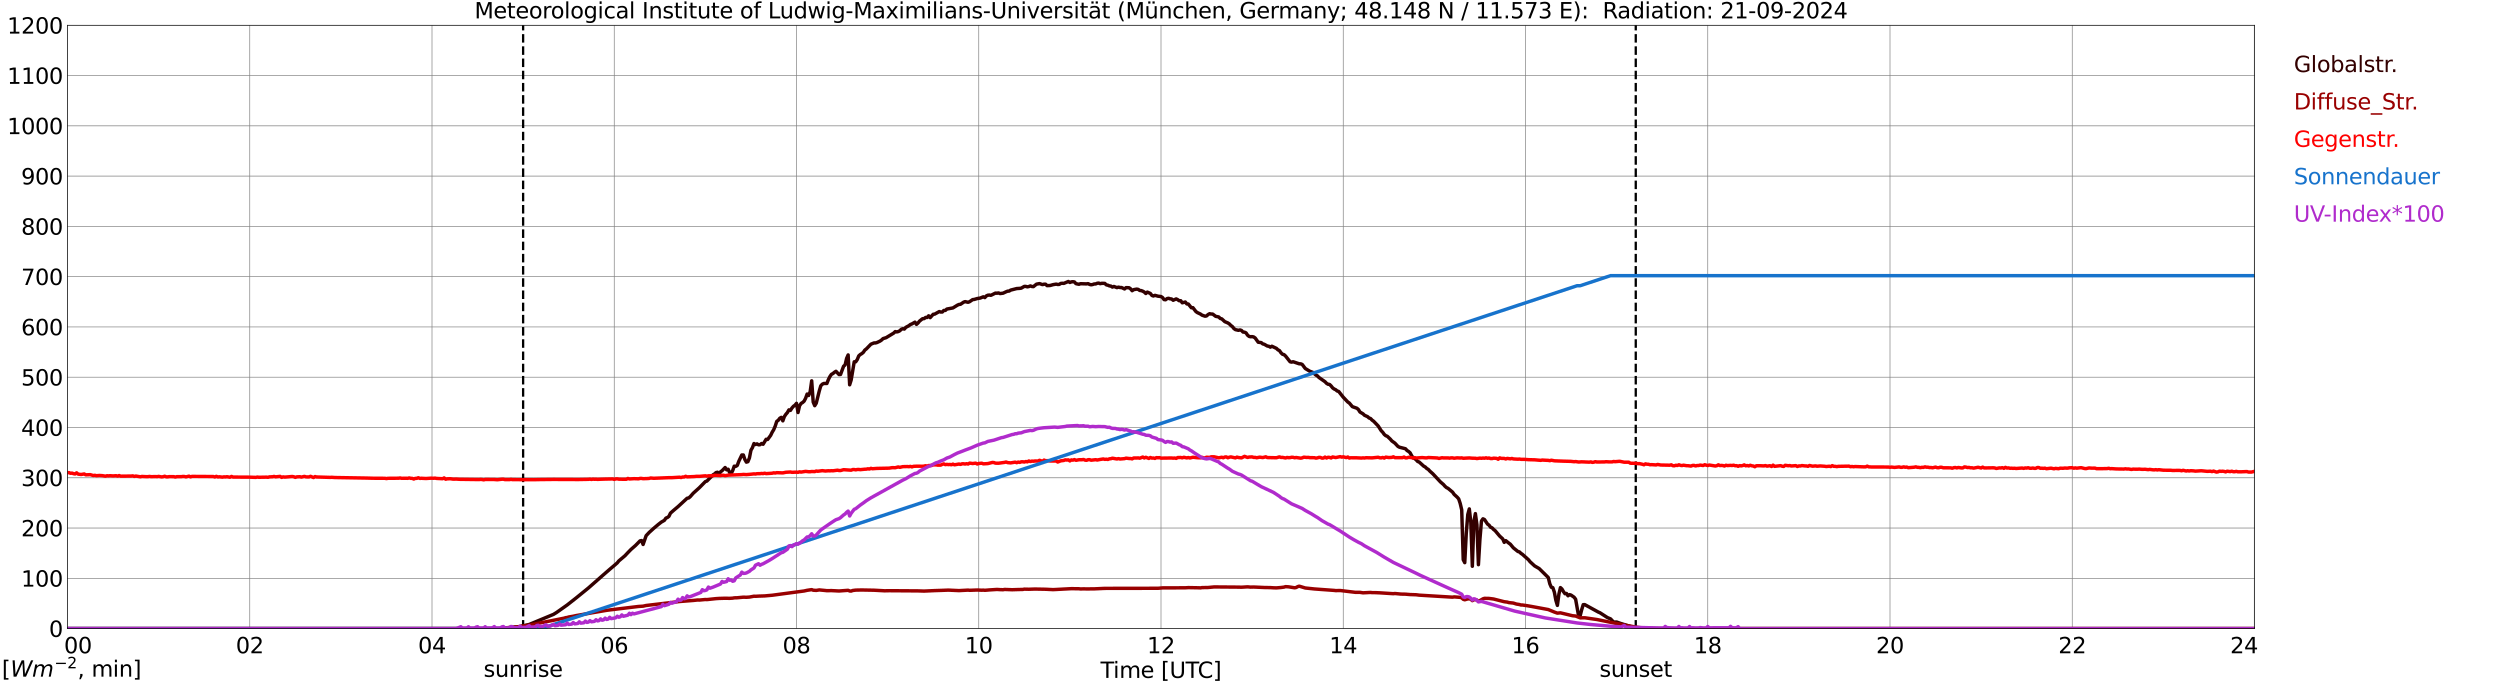 <?xml version="1.0" encoding="utf-8" standalone="no"?>
<!DOCTYPE svg PUBLIC "-//W3C//DTD SVG 1.1//EN"
  "http://www.w3.org/Graphics/SVG/1.1/DTD/svg11.dtd">
<svg xmlns:xlink="http://www.w3.org/1999/xlink" width="1085.4pt" height="296.64pt" viewBox="0 0 1085.4 296.64" xmlns="http://www.w3.org/2000/svg" version="1.1">
 <defs>
  <style type="text/css">*{stroke-linejoin: round; stroke-linecap: butt}</style>
 </defs>
 <g id="figure_1">
  <g id="patch_1">
   <path d="M 0 296.64 
L 1085.4 296.64 
L 1085.4 0 
L 0 0 
z
" style="fill: #ffffff"/>
  </g>
  <g id="axes_1">
   <g id="patch_2">
    <path d="M 29.306 272.909 
L 978.814 272.909 
L 978.814 10.976 
L 29.306 10.976 
z
" style="fill: #ffffff"/>
   </g>
   <g id="patch_3">
    <path d="M 978.814 272.909 
L 978.814 272.909 
L 978.814 10.976 
L 978.814 10.976 
z
" clip-path="url(#p525ed10cb4)" style="fill: #d3d3d3; opacity: 0.25; stroke: #d3d3d3; stroke-linejoin: miter"/>
   </g>
   <g id="matplotlib.axis_1">
    <g id="xtick_1">
     <g id="line2d_1">
      <path d="M 29.306 272.909 
L 29.306 10.976 
" clip-path="url(#p525ed10cb4)" style="fill: none; stroke: #808080; stroke-width: 0.3; stroke-linecap: square"/>
     </g>
     <g id="line2d_2"/>
     <g id="text_1">
      <!--    00 -->
      <g transform="translate(18.733 283.627) scale(0.095 -0.095)">
       <defs>
        <path id="DejaVuSans-20" transform="scale(0.016)"/>
        <path id="DejaVuSans-30" d="M 2034 4250 
Q 1547 4250 1301 3770 
Q 1056 3291 1056 2328 
Q 1056 1369 1301 889 
Q 1547 409 2034 409 
Q 2525 409 2770 889 
Q 3016 1369 3016 2328 
Q 3016 3291 2770 3770 
Q 2525 4250 2034 4250 
z
M 2034 4750 
Q 2819 4750 3233 4129 
Q 3647 3509 3647 2328 
Q 3647 1150 3233 529 
Q 2819 -91 2034 -91 
Q 1250 -91 836 529 
Q 422 1150 422 2328 
Q 422 3509 836 4129 
Q 1250 4750 2034 4750 
z
" transform="scale(0.016)"/>
       </defs>
       <use xlink:href="#DejaVuSans-20"/>
       <use xlink:href="#DejaVuSans-20" transform="translate(31.787 0)"/>
       <use xlink:href="#DejaVuSans-20" transform="translate(63.574 0)"/>
       <use xlink:href="#DejaVuSans-30" transform="translate(95.361 0)"/>
       <use xlink:href="#DejaVuSans-30" transform="translate(158.984 0)"/>
      </g>
     </g>
    </g>
    <g id="xtick_2">
     <g id="line2d_3">
      <path d="M 108.431 272.909 
L 108.431 10.976 
" clip-path="url(#p525ed10cb4)" style="fill: none; stroke: #808080; stroke-width: 0.3; stroke-linecap: square"/>
     </g>
     <g id="line2d_4"/>
     <g id="text_2">
      <!-- 02 -->
      <g transform="translate(102.387 283.627) scale(0.095 -0.095)">
       <defs>
        <path id="DejaVuSans-32" d="M 1228 531 
L 3431 531 
L 3431 0 
L 469 0 
L 469 531 
Q 828 903 1448 1529 
Q 2069 2156 2228 2338 
Q 2531 2678 2651 2914 
Q 2772 3150 2772 3378 
Q 2772 3750 2511 3984 
Q 2250 4219 1831 4219 
Q 1534 4219 1204 4116 
Q 875 4013 500 3803 
L 500 4441 
Q 881 4594 1212 4672 
Q 1544 4750 1819 4750 
Q 2544 4750 2975 4387 
Q 3406 4025 3406 3419 
Q 3406 3131 3298 2873 
Q 3191 2616 2906 2266 
Q 2828 2175 2409 1742 
Q 1991 1309 1228 531 
z
" transform="scale(0.016)"/>
       </defs>
       <use xlink:href="#DejaVuSans-30"/>
       <use xlink:href="#DejaVuSans-32" transform="translate(63.623 0)"/>
      </g>
     </g>
    </g>
    <g id="xtick_3">
     <g id="line2d_5">
      <path d="M 187.557 272.909 
L 187.557 10.976 
" clip-path="url(#p525ed10cb4)" style="fill: none; stroke: #808080; stroke-width: 0.3; stroke-linecap: square"/>
     </g>
     <g id="line2d_6"/>
     <g id="text_3">
      <!-- 04 -->
      <g transform="translate(181.513 283.627) scale(0.095 -0.095)">
       <defs>
        <path id="DejaVuSans-34" d="M 2419 4116 
L 825 1625 
L 2419 1625 
L 2419 4116 
z
M 2253 4666 
L 3047 4666 
L 3047 1625 
L 3713 1625 
L 3713 1100 
L 3047 1100 
L 3047 0 
L 2419 0 
L 2419 1100 
L 313 1100 
L 313 1709 
L 2253 4666 
z
" transform="scale(0.016)"/>
       </defs>
       <use xlink:href="#DejaVuSans-30"/>
       <use xlink:href="#DejaVuSans-34" transform="translate(63.623 0)"/>
      </g>
     </g>
    </g>
    <g id="xtick_4">
     <g id="line2d_7">
      <path d="M 266.683 272.909 
L 266.683 10.976 
" clip-path="url(#p525ed10cb4)" style="fill: none; stroke: #808080; stroke-width: 0.3; stroke-linecap: square"/>
     </g>
     <g id="line2d_8"/>
     <g id="text_4">
      <!-- 06 -->
      <g transform="translate(260.638 283.627) scale(0.095 -0.095)">
       <defs>
        <path id="DejaVuSans-36" d="M 2113 2584 
Q 1688 2584 1439 2293 
Q 1191 2003 1191 1497 
Q 1191 994 1439 701 
Q 1688 409 2113 409 
Q 2538 409 2786 701 
Q 3034 994 3034 1497 
Q 3034 2003 2786 2293 
Q 2538 2584 2113 2584 
z
M 3366 4563 
L 3366 3988 
Q 3128 4100 2886 4159 
Q 2644 4219 2406 4219 
Q 1781 4219 1451 3797 
Q 1122 3375 1075 2522 
Q 1259 2794 1537 2939 
Q 1816 3084 2150 3084 
Q 2853 3084 3261 2657 
Q 3669 2231 3669 1497 
Q 3669 778 3244 343 
Q 2819 -91 2113 -91 
Q 1303 -91 875 529 
Q 447 1150 447 2328 
Q 447 3434 972 4092 
Q 1497 4750 2381 4750 
Q 2619 4750 2861 4703 
Q 3103 4656 3366 4563 
z
" transform="scale(0.016)"/>
       </defs>
       <use xlink:href="#DejaVuSans-30"/>
       <use xlink:href="#DejaVuSans-36" transform="translate(63.623 0)"/>
      </g>
     </g>
    </g>
    <g id="xtick_5">
     <g id="line2d_9">
      <path d="M 345.808 272.909 
L 345.808 10.976 
" clip-path="url(#p525ed10cb4)" style="fill: none; stroke: #808080; stroke-width: 0.3; stroke-linecap: square"/>
     </g>
     <g id="line2d_10"/>
     <g id="text_5">
      <!-- 08 -->
      <g transform="translate(339.764 283.627) scale(0.095 -0.095)">
       <defs>
        <path id="DejaVuSans-38" d="M 2034 2216 
Q 1584 2216 1326 1975 
Q 1069 1734 1069 1313 
Q 1069 891 1326 650 
Q 1584 409 2034 409 
Q 2484 409 2743 651 
Q 3003 894 3003 1313 
Q 3003 1734 2745 1975 
Q 2488 2216 2034 2216 
z
M 1403 2484 
Q 997 2584 770 2862 
Q 544 3141 544 3541 
Q 544 4100 942 4425 
Q 1341 4750 2034 4750 
Q 2731 4750 3128 4425 
Q 3525 4100 3525 3541 
Q 3525 3141 3298 2862 
Q 3072 2584 2669 2484 
Q 3125 2378 3379 2068 
Q 3634 1759 3634 1313 
Q 3634 634 3220 271 
Q 2806 -91 2034 -91 
Q 1263 -91 848 271 
Q 434 634 434 1313 
Q 434 1759 690 2068 
Q 947 2378 1403 2484 
z
M 1172 3481 
Q 1172 3119 1398 2916 
Q 1625 2713 2034 2713 
Q 2441 2713 2670 2916 
Q 2900 3119 2900 3481 
Q 2900 3844 2670 4047 
Q 2441 4250 2034 4250 
Q 1625 4250 1398 4047 
Q 1172 3844 1172 3481 
z
" transform="scale(0.016)"/>
       </defs>
       <use xlink:href="#DejaVuSans-30"/>
       <use xlink:href="#DejaVuSans-38" transform="translate(63.623 0)"/>
      </g>
     </g>
    </g>
    <g id="xtick_6">
     <g id="line2d_11">
      <path d="M 424.934 272.909 
L 424.934 10.976 
" clip-path="url(#p525ed10cb4)" style="fill: none; stroke: #808080; stroke-width: 0.3; stroke-linecap: square"/>
     </g>
     <g id="line2d_12"/>
     <g id="text_6">
      <!-- 10 -->
      <g transform="translate(418.89 283.627) scale(0.095 -0.095)">
       <defs>
        <path id="DejaVuSans-31" d="M 794 531 
L 1825 531 
L 1825 4091 
L 703 3866 
L 703 4441 
L 1819 4666 
L 2450 4666 
L 2450 531 
L 3481 531 
L 3481 0 
L 794 0 
L 794 531 
z
" transform="scale(0.016)"/>
       </defs>
       <use xlink:href="#DejaVuSans-31"/>
       <use xlink:href="#DejaVuSans-30" transform="translate(63.623 0)"/>
      </g>
     </g>
    </g>
    <g id="xtick_7">
     <g id="line2d_13">
      <path d="M 504.06 272.909 
L 504.06 10.976 
" clip-path="url(#p525ed10cb4)" style="fill: none; stroke: #808080; stroke-width: 0.3; stroke-linecap: square"/>
     </g>
     <g id="line2d_14"/>
     <g id="text_7">
      <!-- 12 -->
      <g transform="translate(498.015 283.627) scale(0.095 -0.095)">
       <use xlink:href="#DejaVuSans-31"/>
       <use xlink:href="#DejaVuSans-32" transform="translate(63.623 0)"/>
      </g>
     </g>
    </g>
    <g id="xtick_8">
     <g id="line2d_15">
      <path d="M 583.185 272.909 
L 583.185 10.976 
" clip-path="url(#p525ed10cb4)" style="fill: none; stroke: #808080; stroke-width: 0.3; stroke-linecap: square"/>
     </g>
     <g id="line2d_16"/>
     <g id="text_8">
      <!-- 14 -->
      <g transform="translate(577.141 283.627) scale(0.095 -0.095)">
       <use xlink:href="#DejaVuSans-31"/>
       <use xlink:href="#DejaVuSans-34" transform="translate(63.623 0)"/>
      </g>
     </g>
    </g>
    <g id="xtick_9">
     <g id="line2d_17">
      <path d="M 662.311 272.909 
L 662.311 10.976 
" clip-path="url(#p525ed10cb4)" style="fill: none; stroke: #808080; stroke-width: 0.3; stroke-linecap: square"/>
     </g>
     <g id="line2d_18"/>
     <g id="text_9">
      <!-- 16 -->
      <g transform="translate(656.267 283.627) scale(0.095 -0.095)">
       <use xlink:href="#DejaVuSans-31"/>
       <use xlink:href="#DejaVuSans-36" transform="translate(63.623 0)"/>
      </g>
     </g>
    </g>
    <g id="xtick_10">
     <g id="line2d_19">
      <path d="M 741.437 272.909 
L 741.437 10.976 
" clip-path="url(#p525ed10cb4)" style="fill: none; stroke: #808080; stroke-width: 0.3; stroke-linecap: square"/>
     </g>
     <g id="line2d_20"/>
     <g id="text_10">
      <!-- 18 -->
      <g transform="translate(735.392 283.627) scale(0.095 -0.095)">
       <use xlink:href="#DejaVuSans-31"/>
       <use xlink:href="#DejaVuSans-38" transform="translate(63.623 0)"/>
      </g>
     </g>
    </g>
    <g id="xtick_11">
     <g id="line2d_21">
      <path d="M 820.562 272.909 
L 820.562 10.976 
" clip-path="url(#p525ed10cb4)" style="fill: none; stroke: #808080; stroke-width: 0.3; stroke-linecap: square"/>
     </g>
     <g id="line2d_22"/>
     <g id="text_11">
      <!-- 20 -->
      <g transform="translate(814.518 283.627) scale(0.095 -0.095)">
       <use xlink:href="#DejaVuSans-32"/>
       <use xlink:href="#DejaVuSans-30" transform="translate(63.623 0)"/>
      </g>
     </g>
    </g>
    <g id="xtick_12">
     <g id="line2d_23">
      <path d="M 899.688 272.909 
L 899.688 10.976 
" clip-path="url(#p525ed10cb4)" style="fill: none; stroke: #808080; stroke-width: 0.3; stroke-linecap: square"/>
     </g>
     <g id="line2d_24"/>
     <g id="text_12">
      <!-- 22 -->
      <g transform="translate(893.644 283.627) scale(0.095 -0.095)">
       <use xlink:href="#DejaVuSans-32"/>
       <use xlink:href="#DejaVuSans-32" transform="translate(63.623 0)"/>
      </g>
     </g>
    </g>
    <g id="xtick_13">
     <g id="line2d_25">
      <path d="M 978.814 272.909 
L 978.814 10.976 
" clip-path="url(#p525ed10cb4)" style="fill: none; stroke: #808080; stroke-width: 0.3; stroke-linecap: square"/>
     </g>
     <g id="line2d_26"/>
     <g id="text_13">
      <!-- 24    -->
      <g transform="translate(968.241 283.627) scale(0.095 -0.095)">
       <use xlink:href="#DejaVuSans-32"/>
       <use xlink:href="#DejaVuSans-34" transform="translate(63.623 0)"/>
       <use xlink:href="#DejaVuSans-20" transform="translate(127.246 0)"/>
       <use xlink:href="#DejaVuSans-20" transform="translate(159.033 0)"/>
       <use xlink:href="#DejaVuSans-20" transform="translate(190.82 0)"/>
      </g>
     </g>
    </g>
    <g id="text_14">
     <!-- Time [UTC] -->
     <g transform="translate(477.806 294.322) scale(0.095 -0.095)">
      <defs>
       <path id="DejaVuSans-54" d="M -19 4666 
L 3928 4666 
L 3928 4134 
L 2272 4134 
L 2272 0 
L 1638 0 
L 1638 4134 
L -19 4134 
L -19 4666 
z
" transform="scale(0.016)"/>
       <path id="DejaVuSans-69" d="M 603 3500 
L 1178 3500 
L 1178 0 
L 603 0 
L 603 3500 
z
M 603 4863 
L 1178 4863 
L 1178 4134 
L 603 4134 
L 603 4863 
z
" transform="scale(0.016)"/>
       <path id="DejaVuSans-6d" d="M 3328 2828 
Q 3544 3216 3844 3400 
Q 4144 3584 4550 3584 
Q 5097 3584 5394 3201 
Q 5691 2819 5691 2113 
L 5691 0 
L 5113 0 
L 5113 2094 
Q 5113 2597 4934 2840 
Q 4756 3084 4391 3084 
Q 3944 3084 3684 2787 
Q 3425 2491 3425 1978 
L 3425 0 
L 2847 0 
L 2847 2094 
Q 2847 2600 2669 2842 
Q 2491 3084 2119 3084 
Q 1678 3084 1418 2786 
Q 1159 2488 1159 1978 
L 1159 0 
L 581 0 
L 581 3500 
L 1159 3500 
L 1159 2956 
Q 1356 3278 1631 3431 
Q 1906 3584 2284 3584 
Q 2666 3584 2933 3390 
Q 3200 3197 3328 2828 
z
" transform="scale(0.016)"/>
       <path id="DejaVuSans-65" d="M 3597 1894 
L 3597 1613 
L 953 1613 
Q 991 1019 1311 708 
Q 1631 397 2203 397 
Q 2534 397 2845 478 
Q 3156 559 3463 722 
L 3463 178 
Q 3153 47 2828 -22 
Q 2503 -91 2169 -91 
Q 1331 -91 842 396 
Q 353 884 353 1716 
Q 353 2575 817 3079 
Q 1281 3584 2069 3584 
Q 2775 3584 3186 3129 
Q 3597 2675 3597 1894 
z
M 3022 2063 
Q 3016 2534 2758 2815 
Q 2500 3097 2075 3097 
Q 1594 3097 1305 2825 
Q 1016 2553 972 2059 
L 3022 2063 
z
" transform="scale(0.016)"/>
       <path id="DejaVuSans-5b" d="M 550 4863 
L 1875 4863 
L 1875 4416 
L 1125 4416 
L 1125 -397 
L 1875 -397 
L 1875 -844 
L 550 -844 
L 550 4863 
z
" transform="scale(0.016)"/>
       <path id="DejaVuSans-55" d="M 556 4666 
L 1191 4666 
L 1191 1831 
Q 1191 1081 1462 751 
Q 1734 422 2344 422 
Q 2950 422 3222 751 
Q 3494 1081 3494 1831 
L 3494 4666 
L 4128 4666 
L 4128 1753 
Q 4128 841 3676 375 
Q 3225 -91 2344 -91 
Q 1459 -91 1007 375 
Q 556 841 556 1753 
L 556 4666 
z
" transform="scale(0.016)"/>
       <path id="DejaVuSans-43" d="M 4122 4306 
L 4122 3641 
Q 3803 3938 3442 4084 
Q 3081 4231 2675 4231 
Q 1875 4231 1450 3742 
Q 1025 3253 1025 2328 
Q 1025 1406 1450 917 
Q 1875 428 2675 428 
Q 3081 428 3442 575 
Q 3803 722 4122 1019 
L 4122 359 
Q 3791 134 3420 21 
Q 3050 -91 2638 -91 
Q 1578 -91 968 557 
Q 359 1206 359 2328 
Q 359 3453 968 4101 
Q 1578 4750 2638 4750 
Q 3056 4750 3426 4639 
Q 3797 4528 4122 4306 
z
" transform="scale(0.016)"/>
       <path id="DejaVuSans-5d" d="M 1947 4863 
L 1947 -844 
L 622 -844 
L 622 -397 
L 1369 -397 
L 1369 4416 
L 622 4416 
L 622 4863 
L 1947 4863 
z
" transform="scale(0.016)"/>
      </defs>
      <use xlink:href="#DejaVuSans-54"/>
      <use xlink:href="#DejaVuSans-69" transform="translate(57.959 0)"/>
      <use xlink:href="#DejaVuSans-6d" transform="translate(85.742 0)"/>
      <use xlink:href="#DejaVuSans-65" transform="translate(183.154 0)"/>
      <use xlink:href="#DejaVuSans-20" transform="translate(244.678 0)"/>
      <use xlink:href="#DejaVuSans-5b" transform="translate(276.465 0)"/>
      <use xlink:href="#DejaVuSans-55" transform="translate(315.479 0)"/>
      <use xlink:href="#DejaVuSans-54" transform="translate(388.672 0)"/>
      <use xlink:href="#DejaVuSans-43" transform="translate(443.881 0)"/>
      <use xlink:href="#DejaVuSans-5d" transform="translate(513.705 0)"/>
     </g>
    </g>
   </g>
   <g id="matplotlib.axis_2">
    <g id="ytick_1">
     <g id="line2d_27">
      <path d="M 29.306 272.909 
L 978.814 272.909 
" clip-path="url(#p525ed10cb4)" style="fill: none; stroke: #808080; stroke-width: 0.3; stroke-linecap: square"/>
     </g>
     <g id="line2d_28"/>
     <g id="text_15">
      <!-- 0 -->
      <g transform="translate(21.261 276.518) scale(0.095 -0.095)">
       <use xlink:href="#DejaVuSans-30"/>
      </g>
     </g>
    </g>
    <g id="ytick_2">
     <g id="line2d_29">
      <path d="M 29.306 251.081 
L 978.814 251.081 
" clip-path="url(#p525ed10cb4)" style="fill: none; stroke: #808080; stroke-width: 0.3; stroke-linecap: square"/>
     </g>
     <g id="line2d_30"/>
     <g id="text_16">
      <!-- 100 -->
      <g transform="translate(9.173 254.69) scale(0.095 -0.095)">
       <use xlink:href="#DejaVuSans-31"/>
       <use xlink:href="#DejaVuSans-30" transform="translate(63.623 0)"/>
       <use xlink:href="#DejaVuSans-30" transform="translate(127.246 0)"/>
      </g>
     </g>
    </g>
    <g id="ytick_3">
     <g id="line2d_31">
      <path d="M 29.306 229.253 
L 978.814 229.253 
" clip-path="url(#p525ed10cb4)" style="fill: none; stroke: #808080; stroke-width: 0.3; stroke-linecap: square"/>
     </g>
     <g id="line2d_32"/>
     <g id="text_17">
      <!-- 200 -->
      <g transform="translate(9.173 232.863) scale(0.095 -0.095)">
       <use xlink:href="#DejaVuSans-32"/>
       <use xlink:href="#DejaVuSans-30" transform="translate(63.623 0)"/>
       <use xlink:href="#DejaVuSans-30" transform="translate(127.246 0)"/>
      </g>
     </g>
    </g>
    <g id="ytick_4">
     <g id="line2d_33">
      <path d="M 29.306 207.426 
L 978.814 207.426 
" clip-path="url(#p525ed10cb4)" style="fill: none; stroke: #808080; stroke-width: 0.3; stroke-linecap: square"/>
     </g>
     <g id="line2d_34"/>
     <g id="text_18">
      <!-- 300 -->
      <g transform="translate(9.173 211.035) scale(0.095 -0.095)">
       <defs>
        <path id="DejaVuSans-33" d="M 2597 2516 
Q 3050 2419 3304 2112 
Q 3559 1806 3559 1356 
Q 3559 666 3084 287 
Q 2609 -91 1734 -91 
Q 1441 -91 1130 -33 
Q 819 25 488 141 
L 488 750 
Q 750 597 1062 519 
Q 1375 441 1716 441 
Q 2309 441 2620 675 
Q 2931 909 2931 1356 
Q 2931 1769 2642 2001 
Q 2353 2234 1838 2234 
L 1294 2234 
L 1294 2753 
L 1863 2753 
Q 2328 2753 2575 2939 
Q 2822 3125 2822 3475 
Q 2822 3834 2567 4026 
Q 2313 4219 1838 4219 
Q 1578 4219 1281 4162 
Q 984 4106 628 3988 
L 628 4550 
Q 988 4650 1302 4700 
Q 1616 4750 1894 4750 
Q 2613 4750 3031 4423 
Q 3450 4097 3450 3541 
Q 3450 3153 3228 2886 
Q 3006 2619 2597 2516 
z
" transform="scale(0.016)"/>
       </defs>
       <use xlink:href="#DejaVuSans-33"/>
       <use xlink:href="#DejaVuSans-30" transform="translate(63.623 0)"/>
       <use xlink:href="#DejaVuSans-30" transform="translate(127.246 0)"/>
      </g>
     </g>
    </g>
    <g id="ytick_5">
     <g id="line2d_35">
      <path d="M 29.306 185.598 
L 978.814 185.598 
" clip-path="url(#p525ed10cb4)" style="fill: none; stroke: #808080; stroke-width: 0.3; stroke-linecap: square"/>
     </g>
     <g id="line2d_36"/>
     <g id="text_19">
      <!-- 400 -->
      <g transform="translate(9.173 189.207) scale(0.095 -0.095)">
       <use xlink:href="#DejaVuSans-34"/>
       <use xlink:href="#DejaVuSans-30" transform="translate(63.623 0)"/>
       <use xlink:href="#DejaVuSans-30" transform="translate(127.246 0)"/>
      </g>
     </g>
    </g>
    <g id="ytick_6">
     <g id="line2d_37">
      <path d="M 29.306 163.77 
L 978.814 163.77 
" clip-path="url(#p525ed10cb4)" style="fill: none; stroke: #808080; stroke-width: 0.3; stroke-linecap: square"/>
     </g>
     <g id="line2d_38"/>
     <g id="text_20">
      <!-- 500 -->
      <g transform="translate(9.173 167.379) scale(0.095 -0.095)">
       <defs>
        <path id="DejaVuSans-35" d="M 691 4666 
L 3169 4666 
L 3169 4134 
L 1269 4134 
L 1269 2991 
Q 1406 3038 1543 3061 
Q 1681 3084 1819 3084 
Q 2600 3084 3056 2656 
Q 3513 2228 3513 1497 
Q 3513 744 3044 326 
Q 2575 -91 1722 -91 
Q 1428 -91 1123 -41 
Q 819 9 494 109 
L 494 744 
Q 775 591 1075 516 
Q 1375 441 1709 441 
Q 2250 441 2565 725 
Q 2881 1009 2881 1497 
Q 2881 1984 2565 2268 
Q 2250 2553 1709 2553 
Q 1456 2553 1204 2497 
Q 953 2441 691 2322 
L 691 4666 
z
" transform="scale(0.016)"/>
       </defs>
       <use xlink:href="#DejaVuSans-35"/>
       <use xlink:href="#DejaVuSans-30" transform="translate(63.623 0)"/>
       <use xlink:href="#DejaVuSans-30" transform="translate(127.246 0)"/>
      </g>
     </g>
    </g>
    <g id="ytick_7">
     <g id="line2d_39">
      <path d="M 29.306 141.942 
L 978.814 141.942 
" clip-path="url(#p525ed10cb4)" style="fill: none; stroke: #808080; stroke-width: 0.3; stroke-linecap: square"/>
     </g>
     <g id="line2d_40"/>
     <g id="text_21">
      <!-- 600 -->
      <g transform="translate(9.173 145.551) scale(0.095 -0.095)">
       <use xlink:href="#DejaVuSans-36"/>
       <use xlink:href="#DejaVuSans-30" transform="translate(63.623 0)"/>
       <use xlink:href="#DejaVuSans-30" transform="translate(127.246 0)"/>
      </g>
     </g>
    </g>
    <g id="ytick_8">
     <g id="line2d_41">
      <path d="M 29.306 120.114 
L 978.814 120.114 
" clip-path="url(#p525ed10cb4)" style="fill: none; stroke: #808080; stroke-width: 0.3; stroke-linecap: square"/>
     </g>
     <g id="line2d_42"/>
     <g id="text_22">
      <!-- 700 -->
      <g transform="translate(9.173 123.724) scale(0.095 -0.095)">
       <defs>
        <path id="DejaVuSans-37" d="M 525 4666 
L 3525 4666 
L 3525 4397 
L 1831 0 
L 1172 0 
L 2766 4134 
L 525 4134 
L 525 4666 
z
" transform="scale(0.016)"/>
       </defs>
       <use xlink:href="#DejaVuSans-37"/>
       <use xlink:href="#DejaVuSans-30" transform="translate(63.623 0)"/>
       <use xlink:href="#DejaVuSans-30" transform="translate(127.246 0)"/>
      </g>
     </g>
    </g>
    <g id="ytick_9">
     <g id="line2d_43">
      <path d="M 29.306 98.287 
L 978.814 98.287 
" clip-path="url(#p525ed10cb4)" style="fill: none; stroke: #808080; stroke-width: 0.3; stroke-linecap: square"/>
     </g>
     <g id="line2d_44"/>
     <g id="text_23">
      <!-- 800 -->
      <g transform="translate(9.173 101.896) scale(0.095 -0.095)">
       <use xlink:href="#DejaVuSans-38"/>
       <use xlink:href="#DejaVuSans-30" transform="translate(63.623 0)"/>
       <use xlink:href="#DejaVuSans-30" transform="translate(127.246 0)"/>
      </g>
     </g>
    </g>
    <g id="ytick_10">
     <g id="line2d_45">
      <path d="M 29.306 76.459 
L 978.814 76.459 
" clip-path="url(#p525ed10cb4)" style="fill: none; stroke: #808080; stroke-width: 0.3; stroke-linecap: square"/>
     </g>
     <g id="line2d_46"/>
     <g id="text_24">
      <!-- 900 -->
      <g transform="translate(9.173 80.068) scale(0.095 -0.095)">
       <defs>
        <path id="DejaVuSans-39" d="M 703 97 
L 703 672 
Q 941 559 1184 500 
Q 1428 441 1663 441 
Q 2288 441 2617 861 
Q 2947 1281 2994 2138 
Q 2813 1869 2534 1725 
Q 2256 1581 1919 1581 
Q 1219 1581 811 2004 
Q 403 2428 403 3163 
Q 403 3881 828 4315 
Q 1253 4750 1959 4750 
Q 2769 4750 3195 4129 
Q 3622 3509 3622 2328 
Q 3622 1225 3098 567 
Q 2575 -91 1691 -91 
Q 1453 -91 1209 -44 
Q 966 3 703 97 
z
M 1959 2075 
Q 2384 2075 2632 2365 
Q 2881 2656 2881 3163 
Q 2881 3666 2632 3958 
Q 2384 4250 1959 4250 
Q 1534 4250 1286 3958 
Q 1038 3666 1038 3163 
Q 1038 2656 1286 2365 
Q 1534 2075 1959 2075 
z
" transform="scale(0.016)"/>
       </defs>
       <use xlink:href="#DejaVuSans-39"/>
       <use xlink:href="#DejaVuSans-30" transform="translate(63.623 0)"/>
       <use xlink:href="#DejaVuSans-30" transform="translate(127.246 0)"/>
      </g>
     </g>
    </g>
    <g id="ytick_11">
     <g id="line2d_47">
      <path d="M 29.306 54.631 
L 978.814 54.631 
" clip-path="url(#p525ed10cb4)" style="fill: none; stroke: #808080; stroke-width: 0.3; stroke-linecap: square"/>
     </g>
     <g id="line2d_48"/>
     <g id="text_25">
      <!-- 1000 -->
      <g transform="translate(3.128 58.24) scale(0.095 -0.095)">
       <use xlink:href="#DejaVuSans-31"/>
       <use xlink:href="#DejaVuSans-30" transform="translate(63.623 0)"/>
       <use xlink:href="#DejaVuSans-30" transform="translate(127.246 0)"/>
       <use xlink:href="#DejaVuSans-30" transform="translate(190.869 0)"/>
      </g>
     </g>
    </g>
    <g id="ytick_12">
     <g id="line2d_49">
      <path d="M 29.306 32.803 
L 978.814 32.803 
" clip-path="url(#p525ed10cb4)" style="fill: none; stroke: #808080; stroke-width: 0.3; stroke-linecap: square"/>
     </g>
     <g id="line2d_50"/>
     <g id="text_26">
      <!-- 1100 -->
      <g transform="translate(3.128 36.413) scale(0.095 -0.095)">
       <use xlink:href="#DejaVuSans-31"/>
       <use xlink:href="#DejaVuSans-31" transform="translate(63.623 0)"/>
       <use xlink:href="#DejaVuSans-30" transform="translate(127.246 0)"/>
       <use xlink:href="#DejaVuSans-30" transform="translate(190.869 0)"/>
      </g>
     </g>
    </g>
    <g id="ytick_13">
     <g id="line2d_51">
      <path d="M 29.306 10.976 
L 978.814 10.976 
" clip-path="url(#p525ed10cb4)" style="fill: none; stroke: #808080; stroke-width: 0.3; stroke-linecap: square"/>
     </g>
     <g id="line2d_52"/>
     <g id="text_27">
      <!-- 1200 -->
      <g transform="translate(3.128 14.585) scale(0.095 -0.095)">
       <use xlink:href="#DejaVuSans-31"/>
       <use xlink:href="#DejaVuSans-32" transform="translate(63.623 0)"/>
       <use xlink:href="#DejaVuSans-30" transform="translate(127.246 0)"/>
       <use xlink:href="#DejaVuSans-30" transform="translate(190.869 0)"/>
      </g>
     </g>
    </g>
   </g>
   <g id="line2d_53">
    <path d="M 227.12 272.909 
L 227.12 10.976 
" clip-path="url(#p525ed10cb4)" style="fill: none; stroke-dasharray: 3.7,1.6; stroke-dashoffset: 0; stroke: #000000"/>
   </g>
   <g id="line2d_54">
    <path d="M 710.182 272.909 
L 710.182 10.976 
" clip-path="url(#p525ed10cb4)" style="fill: none; stroke-dasharray: 3.7,1.6; stroke-dashoffset: 0; stroke: #000000"/>
   </g>
   <g id="line2d_55">
    <path d="M 29.306 272.909 
L 219.207 272.909 
L 219.867 272.608 
L 222.504 272.302 
L 224.482 272.219 
L 225.801 272.084 
L 227.12 271.73 
L 229.757 271.121 
L 240.308 266.732 
L 241.626 265.922 
L 246.242 262.663 
L 250.198 259.557 
L 255.473 255.27 
L 262.067 249.479 
L 263.386 248.331 
L 264.705 247.183 
L 266.683 245.513 
L 268.002 244.365 
L 268.661 243.537 
L 271.298 241.309 
L 272.617 239.907 
L 273.936 238.556 
L 275.914 236.819 
L 277.892 234.808 
L 278.552 234.691 
L 279.211 236.38 
L 280.53 232.565 
L 281.849 231.163 
L 283.827 229.373 
L 285.805 227.701 
L 287.124 226.673 
L 288.442 225.914 
L 289.102 224.951 
L 289.761 224.68 
L 290.42 224.174 
L 291.08 222.79 
L 292.399 221.624 
L 294.377 219.955 
L 298.333 216.307 
L 298.992 216.207 
L 299.652 215.648 
L 300.971 214.146 
L 303.608 211.767 
L 306.246 209.082 
L 306.905 208.862 
L 309.543 206.179 
L 310.202 205.791 
L 310.861 205.182 
L 311.521 205.031 
L 312.18 205.891 
L 312.839 204.845 
L 313.499 204.354 
L 314.818 202.988 
L 315.477 203.983 
L 316.136 203.73 
L 316.796 205.199 
L 317.455 205.57 
L 318.114 204.287 
L 318.774 202.396 
L 319.433 202.482 
L 320.093 202.076 
L 320.752 200.286 
L 322.071 197.535 
L 322.73 197.535 
L 323.39 199.493 
L 324.049 200.641 
L 324.708 200.438 
L 325.368 198.819 
L 326.027 195.475 
L 326.686 194.327 
L 327.346 192.572 
L 328.005 192.993 
L 328.665 192.707 
L 329.324 193.128 
L 329.983 193.078 
L 330.643 192.554 
L 331.302 192.875 
L 332.621 190.714 
L 333.28 190.799 
L 334.599 189.009 
L 335.258 187.626 
L 335.918 186.545 
L 336.577 184.976 
L 337.236 182.933 
L 337.896 182.476 
L 338.555 181.581 
L 339.215 181.21 
L 339.874 182.712 
L 340.533 180.857 
L 341.193 179.877 
L 341.852 179.117 
L 342.512 177.951 
L 343.171 178.172 
L 343.83 177.142 
L 344.49 176.382 
L 345.149 175.926 
L 345.808 175.116 
L 346.468 179.1 
L 347.127 176.179 
L 347.787 175.166 
L 348.446 174.762 
L 349.105 174.171 
L 349.765 172.905 
L 350.424 171.082 
L 351.083 171.707 
L 351.743 170.052 
L 352.402 165.342 
L 353.062 174.577 
L 353.721 176.129 
L 354.38 175.048 
L 355.699 169.731 
L 356.359 167.485 
L 357.018 166.793 
L 357.677 166.49 
L 358.996 166.49 
L 359.655 164.785 
L 360.315 163.484 
L 360.974 162.524 
L 361.634 162.168 
L 362.293 161.611 
L 362.952 161.205 
L 364.271 162.624 
L 364.93 162.574 
L 366.249 159.012 
L 366.909 158.437 
L 367.568 155.602 
L 368.227 154.098 
L 368.887 167.064 
L 369.546 164.953 
L 370.865 157.086 
L 371.524 157.071 
L 372.184 156.108 
L 372.843 154.504 
L 373.502 153.913 
L 374.162 153.524 
L 374.821 152.967 
L 375.481 151.99 
L 376.14 151.483 
L 378.118 149.44 
L 379.437 148.899 
L 380.096 148.899 
L 380.756 148.713 
L 382.074 148.089 
L 382.734 147.633 
L 383.393 147.008 
L 384.712 146.605 
L 388.009 144.612 
L 388.668 143.97 
L 389.328 144.105 
L 389.987 143.953 
L 390.646 143.616 
L 391.306 142.975 
L 391.965 142.704 
L 392.624 142.872 
L 393.284 142.112 
L 394.603 141.403 
L 395.262 140.881 
L 395.921 140.628 
L 397.24 139.869 
L 397.899 140.829 
L 398.559 140.24 
L 399.218 139.412 
L 400.537 138.365 
L 401.196 138.349 
L 401.856 137.826 
L 402.515 137.843 
L 403.175 137.116 
L 403.834 137.911 
L 405.153 136.457 
L 405.812 136.374 
L 407.79 135.276 
L 408.45 135.479 
L 409.109 135.462 
L 409.768 134.787 
L 410.428 134.77 
L 411.087 134.178 
L 413.725 133.689 
L 415.703 132.473 
L 416.362 132.187 
L 417.022 132.102 
L 418.34 131.207 
L 419 130.954 
L 420.318 131.242 
L 420.978 130.972 
L 422.297 130.077 
L 422.956 130.009 
L 424.275 129.62 
L 425.593 129.402 
L 426.912 128.861 
L 427.572 129.199 
L 428.231 128.472 
L 428.89 128.169 
L 429.55 128.101 
L 430.209 128.219 
L 432.187 127.241 
L 432.847 127.309 
L 433.506 127.174 
L 434.165 127.46 
L 435.484 127.291 
L 436.803 126.682 
L 437.462 126.414 
L 438.122 126.379 
L 438.781 125.958 
L 441.419 125.283 
L 442.737 125.198 
L 443.397 125.096 
L 444.716 124.336 
L 445.375 124.353 
L 446.034 124.539 
L 446.694 124.404 
L 447.353 124.135 
L 448.012 124.388 
L 448.672 124.439 
L 449.991 123.376 
L 451.309 123.122 
L 452.628 123.576 
L 453.287 123.376 
L 453.947 123.391 
L 454.606 124.015 
L 455.925 123.95 
L 457.244 123.576 
L 458.563 123.358 
L 459.222 123.509 
L 459.881 123.476 
L 460.541 123.055 
L 461.2 122.987 
L 461.859 123.037 
L 463.838 122.21 
L 464.497 122.631 
L 465.156 122.378 
L 465.816 122.31 
L 466.475 122.413 
L 467.134 123.155 
L 468.453 123.426 
L 469.113 123.173 
L 471.75 123.255 
L 472.409 123.138 
L 473.069 123.493 
L 473.728 123.644 
L 474.388 123.526 
L 475.047 123.29 
L 475.706 123.273 
L 476.366 122.987 
L 477.025 122.902 
L 477.685 123.173 
L 478.344 123.002 
L 479.663 123.037 
L 480.322 123.679 
L 480.981 123.814 
L 481.641 124.118 
L 482.3 124.203 
L 482.96 124.642 
L 483.619 124.371 
L 484.938 124.877 
L 485.597 124.657 
L 486.256 124.827 
L 486.916 124.827 
L 488.235 125.451 
L 488.894 124.877 
L 490.213 124.928 
L 490.872 125.416 
L 491.532 126.211 
L 492.191 125.755 
L 493.51 125.519 
L 494.169 125.637 
L 494.828 126.108 
L 495.488 126.176 
L 496.147 126.429 
L 496.807 126.803 
L 497.466 127.427 
L 498.125 126.818 
L 499.444 127.409 
L 500.103 128.269 
L 500.763 128.507 
L 501.422 128.219 
L 502.741 128.59 
L 504.06 128.743 
L 504.719 129.164 
L 505.379 130.059 
L 506.038 130.144 
L 506.697 129.638 
L 507.357 129.503 
L 508.016 129.738 
L 508.675 129.806 
L 509.335 130.363 
L 510.654 129.773 
L 511.313 130.109 
L 511.972 130.583 
L 512.632 130.566 
L 513.291 131.461 
L 514.61 131.122 
L 515.269 131.949 
L 515.929 132.002 
L 517.247 133.621 
L 517.907 133.571 
L 519.226 135.276 
L 519.885 135.732 
L 521.204 136.357 
L 521.863 136.83 
L 523.182 137.284 
L 523.841 137.166 
L 524.501 136.56 
L 525.16 136.204 
L 525.819 136.339 
L 526.479 136.339 
L 527.797 137.337 
L 529.116 137.605 
L 529.776 138.264 
L 530.435 138.432 
L 531.754 139.648 
L 533.073 140.205 
L 533.732 140.628 
L 534.391 141.303 
L 535.051 141.792 
L 535.71 142.636 
L 536.369 143.11 
L 537.688 143.413 
L 538.348 143.243 
L 539.007 143.464 
L 539.666 144.156 
L 540.326 144.223 
L 540.985 144.527 
L 541.644 145.524 
L 542.304 146.063 
L 542.963 146.199 
L 543.623 146.148 
L 544.282 146.284 
L 544.941 146.738 
L 546.26 148.578 
L 547.579 148.748 
L 548.238 149.305 
L 548.898 149.473 
L 550.216 150.232 
L 550.876 150.335 
L 551.535 150.724 
L 552.195 150.318 
L 553.513 150.942 
L 554.173 151.245 
L 554.832 151.887 
L 555.491 152.208 
L 556.151 153.153 
L 556.81 153.812 
L 557.47 153.965 
L 558.129 154.572 
L 560.107 157.071 
L 560.766 157.222 
L 561.426 157.054 
L 564.063 157.949 
L 564.723 157.964 
L 565.382 158.234 
L 566.701 159.992 
L 568.679 161.19 
L 569.998 161.679 
L 571.317 162.845 
L 571.976 163.198 
L 572.635 163.89 
L 575.273 165.73 
L 575.932 166.422 
L 576.592 166.828 
L 577.251 166.911 
L 577.91 167.553 
L 578.57 168.397 
L 579.229 168.886 
L 579.889 169.192 
L 580.548 169.749 
L 581.207 169.952 
L 583.185 172.449 
L 585.164 174.542 
L 585.823 174.981 
L 587.142 176.552 
L 589.12 177.244 
L 589.779 177.818 
L 590.439 178.881 
L 591.757 179.658 
L 592.417 180.298 
L 593.736 180.89 
L 594.395 181.481 
L 595.054 181.717 
L 595.714 182.409 
L 596.373 182.882 
L 597.692 184.249 
L 598.351 184.941 
L 599.67 187.001 
L 600.329 187.676 
L 600.989 188.606 
L 601.648 189.162 
L 602.307 189.415 
L 603.626 190.664 
L 604.286 191.441 
L 605.604 192.386 
L 606.923 193.805 
L 607.582 194.159 
L 610.22 194.833 
L 610.879 195.593 
L 611.539 195.999 
L 612.198 196.573 
L 612.858 197.806 
L 613.517 198.784 
L 614.176 199.087 
L 614.836 199.611 
L 615.495 200.353 
L 616.154 200.607 
L 618.133 202.396 
L 618.792 202.752 
L 619.451 203.409 
L 620.111 203.798 
L 620.77 204.525 
L 622.089 205.705 
L 625.386 209.233 
L 626.705 210.366 
L 627.364 211.125 
L 628.023 211.699 
L 628.683 212.02 
L 630.661 213.673 
L 631.32 214.635 
L 632.639 215.834 
L 633.298 216.593 
L 633.958 218.569 
L 634.617 221.371 
L 635.276 242.996 
L 635.936 244.28 
L 636.595 231.534 
L 637.255 223.397 
L 637.914 220.95 
L 638.573 226.741 
L 639.233 245.849 
L 639.892 226.453 
L 640.552 222.993 
L 641.211 227.769 
L 641.87 245.157 
L 642.53 234.066 
L 643.189 226.2 
L 643.848 225.254 
L 644.508 225.558 
L 645.827 227.533 
L 646.486 228.007 
L 647.145 228.902 
L 647.805 229.17 
L 648.464 229.88 
L 649.123 230.386 
L 651.102 232.75 
L 652.42 233.966 
L 653.08 235.468 
L 653.739 234.725 
L 655.058 235.789 
L 655.717 236.262 
L 657.036 237.849 
L 659.014 239.434 
L 659.674 239.621 
L 660.333 240.246 
L 660.992 240.684 
L 663.63 243.048 
L 664.289 243.876 
L 666.267 245.698 
L 668.246 246.846 
L 672.202 250.745 
L 672.861 253.462 
L 673.521 254.949 
L 674.18 255.152 
L 674.839 257.092 
L 675.499 260.637 
L 676.158 262.833 
L 676.817 257.955 
L 677.477 255.117 
L 678.136 255.726 
L 678.796 256.874 
L 679.455 257.769 
L 680.114 257.666 
L 680.774 258.662 
L 681.433 258.173 
L 682.092 258.376 
L 683.411 259.288 
L 684.071 260.166 
L 685.389 267.559 
L 686.049 267.323 
L 686.708 264.688 
L 687.368 262.53 
L 688.027 262.495 
L 693.961 265.754 
L 694.621 266.022 
L 697.258 267.729 
L 697.918 268.15 
L 699.236 268.689 
L 700.555 270.091 
L 701.874 270.058 
L 703.852 270.75 
L 705.83 271.357 
L 707.149 271.745 
L 708.468 272.169 
L 709.127 272.337 
L 711.105 272.59 
L 713.083 272.876 
L 715.721 272.909 
L 978.154 272.909 
L 978.154 272.909 
" clip-path="url(#p525ed10cb4)" style="fill: none; stroke: #330000; stroke-width: 1.5; stroke-linecap: square"/>
   </g>
   <g id="line2d_56">
    <path d="M 29.306 272.909 
L 219.207 272.909 
L 219.867 272.533 
L 221.186 272.45 
L 224.482 272.156 
L 229.757 271.401 
L 244.923 268.38 
L 245.583 268.168 
L 246.242 268.085 
L 246.901 267.875 
L 248.88 267.539 
L 250.198 267.244 
L 252.176 266.908 
L 257.451 265.985 
L 259.43 265.651 
L 263.386 264.979 
L 264.705 264.811 
L 277.233 263.3 
L 279.211 263.174 
L 280.53 262.879 
L 295.036 261.159 
L 300.971 260.696 
L 302.949 260.487 
L 303.608 260.528 
L 306.246 260.277 
L 306.905 260.319 
L 310.861 259.899 
L 312.18 259.814 
L 314.818 259.731 
L 316.796 259.773 
L 318.114 259.69 
L 318.774 259.563 
L 320.093 259.522 
L 322.73 259.269 
L 324.049 259.312 
L 325.368 259.227 
L 326.686 258.976 
L 327.346 258.85 
L 328.005 258.891 
L 329.324 258.808 
L 331.961 258.723 
L 335.258 258.43 
L 349.105 256.584 
L 350.424 256.289 
L 352.402 255.994 
L 353.062 256.248 
L 354.38 256.331 
L 355.699 256.121 
L 358.337 256.374 
L 358.996 256.457 
L 360.974 256.416 
L 364.271 256.584 
L 368.227 256.289 
L 368.887 256.584 
L 369.546 256.625 
L 370.206 256.374 
L 371.524 256.206 
L 373.502 256.163 
L 374.821 256.163 
L 379.437 256.248 
L 384.053 256.499 
L 386.031 256.457 
L 398.559 256.54 
L 401.196 256.625 
L 405.812 256.416 
L 408.45 256.331 
L 411.746 256.206 
L 416.362 256.416 
L 420.318 256.206 
L 420.978 256.289 
L 424.275 256.163 
L 426.253 256.248 
L 426.912 256.206 
L 427.572 256.289 
L 429.55 256.121 
L 432.847 255.912 
L 434.165 255.994 
L 435.484 256.038 
L 436.144 255.912 
L 439.44 256.038 
L 442.078 255.953 
L 444.056 255.912 
L 444.716 255.785 
L 446.694 255.829 
L 449.331 255.743 
L 453.947 255.829 
L 457.244 255.994 
L 465.156 255.575 
L 468.453 255.617 
L 469.113 255.702 
L 470.431 255.661 
L 472.409 255.702 
L 473.728 255.661 
L 475.047 255.661 
L 479.663 255.449 
L 502.741 255.407 
L 504.719 255.239 
L 506.038 255.239 
L 514.61 255.198 
L 515.929 255.115 
L 520.544 255.198 
L 521.204 255.239 
L 521.863 255.115 
L 524.501 255.071 
L 527.138 254.82 
L 537.688 254.903 
L 539.007 254.947 
L 541.644 254.779 
L 542.963 254.903 
L 544.282 254.862 
L 548.898 255.071 
L 551.535 255.115 
L 552.854 255.198 
L 554.173 255.239 
L 556.151 255.071 
L 557.47 254.903 
L 558.129 254.694 
L 559.448 254.779 
L 562.085 255.198 
L 562.745 255.071 
L 563.404 254.694 
L 564.063 254.484 
L 566.701 255.283 
L 570.657 255.702 
L 579.229 256.331 
L 579.889 256.416 
L 581.867 256.374 
L 588.46 257.171 
L 590.439 257.171 
L 591.757 257.381 
L 595.054 257.212 
L 595.714 257.298 
L 597.032 257.298 
L 599.011 257.381 
L 604.945 257.758 
L 605.604 257.675 
L 608.242 257.926 
L 610.22 257.968 
L 612.198 258.136 
L 614.836 258.221 
L 616.154 258.389 
L 630.661 259.269 
L 631.32 259.144 
L 633.958 259.354 
L 634.617 259.563 
L 635.276 260.194 
L 635.936 260.404 
L 637.255 260.026 
L 637.914 259.982 
L 638.573 260.194 
L 639.233 260.781 
L 639.892 260.404 
L 640.552 260.319 
L 641.211 260.528 
L 641.87 261.032 
L 642.53 260.74 
L 643.848 259.982 
L 644.508 259.773 
L 646.486 259.814 
L 648.464 260.068 
L 649.783 260.404 
L 653.08 261.242 
L 654.399 261.41 
L 655.058 261.619 
L 657.036 261.831 
L 658.355 262.25 
L 659.674 262.46 
L 660.333 262.669 
L 660.992 262.669 
L 662.97 262.964 
L 664.949 263.3 
L 672.202 264.643 
L 674.839 265.734 
L 676.158 266.197 
L 677.477 266.07 
L 682.752 267.33 
L 684.071 267.454 
L 686.049 268.253 
L 688.027 268.211 
L 693.302 268.967 
L 699.896 270.309 
L 701.874 270.728 
L 703.193 270.94 
L 705.171 271.401 
L 707.808 271.82 
L 710.446 272.282 
L 711.765 272.45 
L 714.402 272.701 
L 719.018 272.909 
L 978.154 272.909 
L 978.154 272.909 
" clip-path="url(#p525ed10cb4)" style="fill: none; stroke: #990000; stroke-width: 1.5; stroke-linecap: square"/>
   </g>
   <g id="line2d_57">
    <path d="M 29.306 205.247 
L 29.965 205.182 
L 30.625 205.498 
L 31.284 205.404 
L 31.943 205.66 
L 32.603 205.767 
L 33.262 205.286 
L 33.921 205.852 
L 35.24 206.002 
L 36.559 205.773 
L 37.218 206.155 
L 39.197 206.077 
L 40.515 206.463 
L 41.175 206.354 
L 41.834 206.526 
L 43.153 206.428 
L 44.472 206.507 
L 45.79 206.742 
L 46.45 206.544 
L 47.109 206.611 
L 47.768 206.533 
L 49.087 206.627 
L 50.406 206.537 
L 51.065 206.727 
L 51.725 206.467 
L 52.384 206.734 
L 57 206.681 
L 57.659 206.598 
L 58.319 206.854 
L 58.978 206.677 
L 60.956 207.011 
L 61.615 206.854 
L 63.594 206.956 
L 64.253 206.952 
L 64.912 206.836 
L 65.572 206.958 
L 67.55 206.904 
L 68.209 206.958 
L 68.869 206.83 
L 70.187 207.063 
L 70.847 206.972 
L 71.506 206.76 
L 72.166 207.024 
L 72.825 207.037 
L 73.484 206.932 
L 75.462 206.943 
L 76.122 207.14 
L 76.781 206.941 
L 78.759 206.952 
L 79.419 206.847 
L 80.078 206.882 
L 80.737 207.052 
L 82.056 206.72 
L 82.716 207.044 
L 83.375 206.834 
L 92.606 206.895 
L 93.266 207.105 
L 93.925 206.801 
L 94.584 207.092 
L 95.244 207 
L 96.563 207.157 
L 97.222 207.024 
L 97.881 207.078 
L 98.541 206.974 
L 99.86 207.205 
L 100.519 206.847 
L 101.178 207.126 
L 103.816 207.137 
L 108.431 207.168 
L 111.069 207.264 
L 111.728 207.122 
L 112.388 207.214 
L 115.685 207.155 
L 116.344 207.227 
L 117.003 207.035 
L 118.322 207.004 
L 118.982 206.843 
L 119.641 207.037 
L 121.619 206.821 
L 122.278 207.266 
L 122.938 207.037 
L 123.597 207.144 
L 124.916 207.039 
L 126.894 206.875 
L 127.553 206.991 
L 128.213 207.257 
L 128.872 207.03 
L 130.191 206.967 
L 130.85 207.144 
L 132.169 206.819 
L 132.829 207.044 
L 134.147 207.081 
L 134.807 206.79 
L 136.125 207.336 
L 136.785 206.904 
L 137.444 207.085 
L 143.379 207.266 
L 144.038 207.22 
L 145.357 207.323 
L 159.204 207.556 
L 161.841 207.629 
L 167.116 207.661 
L 167.776 207.783 
L 168.435 207.661 
L 173.051 207.622 
L 173.71 207.515 
L 174.37 207.663 
L 176.348 207.633 
L 177.007 207.672 
L 177.666 207.491 
L 178.326 207.674 
L 178.985 207.692 
L 179.645 207.976 
L 180.304 207.692 
L 180.963 207.677 
L 181.623 207.415 
L 182.282 207.709 
L 182.941 207.646 
L 184.92 207.749 
L 186.898 207.618 
L 188.216 207.635 
L 188.876 207.583 
L 189.535 207.711 
L 192.173 207.842 
L 192.832 207.491 
L 193.492 208.063 
L 194.151 207.899 
L 195.47 207.842 
L 196.788 208.037 
L 198.107 207.995 
L 199.426 208.093 
L 207.998 208.209 
L 208.657 208.137 
L 209.317 208.181 
L 209.976 208.342 
L 210.635 208.172 
L 214.592 208.183 
L 215.91 208.288 
L 217.889 208.065 
L 218.548 208.052 
L 219.207 208.224 
L 220.526 208.214 
L 221.186 208.238 
L 221.845 208.109 
L 222.504 208.229 
L 231.736 208.264 
L 234.373 208.209 
L 240.308 208.144 
L 244.264 208.165 
L 248.22 208.172 
L 250.858 208.194 
L 255.473 208.111 
L 256.133 208.021 
L 256.792 208.152 
L 257.451 208.013 
L 258.111 208.091 
L 258.77 208.052 
L 259.43 208.128 
L 260.748 208.065 
L 262.726 208.002 
L 266.023 207.934 
L 266.683 208.139 
L 267.342 207.923 
L 268.002 207.89 
L 268.661 208.039 
L 269.98 208.067 
L 271.958 208.076 
L 272.617 207.722 
L 273.277 207.952 
L 275.255 207.821 
L 277.233 207.884 
L 277.892 207.707 
L 278.552 207.711 
L 279.211 207.829 
L 281.189 207.762 
L 281.849 207.709 
L 282.508 207.526 
L 283.827 207.648 
L 290.42 207.382 
L 291.739 207.382 
L 295.036 207.181 
L 295.696 207.334 
L 296.355 207.092 
L 297.014 207.116 
L 297.674 206.777 
L 298.333 207.039 
L 301.63 206.895 
L 302.289 206.801 
L 303.608 206.817 
L 306.246 206.576 
L 306.905 206.723 
L 307.564 206.583 
L 309.543 206.541 
L 310.202 206.336 
L 312.839 206.456 
L 313.499 206.33 
L 314.158 206.332 
L 314.818 206.511 
L 316.136 206.286 
L 322.071 206.057 
L 322.73 205.972 
L 324.049 206.057 
L 326.027 205.887 
L 327.346 205.74 
L 328.005 205.802 
L 328.665 205.662 
L 329.983 205.649 
L 330.643 205.542 
L 331.302 205.629 
L 331.961 205.435 
L 332.621 205.627 
L 335.258 205.454 
L 335.918 205.282 
L 336.577 205.372 
L 337.236 205.214 
L 339.874 205.313 
L 341.193 205.04 
L 343.171 204.924 
L 343.83 205.062 
L 345.808 204.987 
L 346.468 205.077 
L 347.127 204.832 
L 347.787 204.966 
L 349.765 204.651 
L 351.083 204.806 
L 351.743 204.811 
L 352.402 204.704 
L 353.721 204.758 
L 354.38 204.494 
L 355.04 204.601 
L 357.018 204.343 
L 358.337 204.496 
L 359.655 204.383 
L 360.315 204.429 
L 360.974 204.354 
L 361.634 204.4 
L 363.612 204.138 
L 364.271 204.285 
L 364.93 204.295 
L 366.249 203.918 
L 369.546 204.14 
L 370.206 203.861 
L 370.865 203.857 
L 371.524 203.988 
L 372.184 203.841 
L 372.843 203.817 
L 373.502 203.907 
L 375.481 203.706 
L 376.14 203.689 
L 376.799 203.527 
L 377.459 203.645 
L 378.118 203.333 
L 378.777 203.51 
L 380.756 203.363 
L 386.031 203.252 
L 387.349 203.034 
L 388.668 203.069 
L 389.987 202.726 
L 390.646 202.907 
L 391.965 202.602 
L 393.943 202.556 
L 394.603 202.63 
L 395.262 202.473 
L 395.921 202.709 
L 396.581 202.466 
L 397.899 202.403 
L 400.537 202.423 
L 401.196 202.377 
L 401.856 202.182 
L 402.515 202.418 
L 403.175 202.11 
L 404.493 202.089 
L 405.153 201.818 
L 406.471 201.825 
L 407.131 201.958 
L 408.45 201.931 
L 409.109 201.602 
L 409.768 201.403 
L 410.428 201.737 
L 411.087 201.608 
L 411.746 201.711 
L 412.406 201.641 
L 413.065 201.794 
L 413.725 201.499 
L 414.384 201.809 
L 416.362 201.464 
L 417.022 201.632 
L 417.681 201.37 
L 418.34 201.355 
L 419 201.464 
L 419.659 201.322 
L 420.318 201.464 
L 420.978 201.061 
L 422.297 201.246 
L 423.615 201.078 
L 424.275 201.453 
L 424.934 201.226 
L 426.253 201.106 
L 426.912 201.384 
L 428.89 201.268 
L 430.869 200.772 
L 431.528 200.827 
L 432.187 201.082 
L 433.506 201.115 
L 436.144 200.751 
L 436.803 200.578 
L 437.462 200.844 
L 438.781 200.971 
L 440.759 200.639 
L 441.419 200.886 
L 442.078 200.6 
L 442.737 200.759 
L 443.397 200.493 
L 444.056 200.482 
L 444.716 200.6 
L 445.375 200.371 
L 446.034 200.517 
L 446.694 200.131 
L 447.353 200.393 
L 448.012 200.19 
L 448.672 200.253 
L 449.331 200.148 
L 450.65 200.17 
L 451.309 199.84 
L 452.628 200.281 
L 453.287 199.753 
L 453.947 200.013 
L 455.266 200.008 
L 455.925 200.144 
L 458.563 200.157 
L 459.222 200.593 
L 460.541 200.078 
L 461.859 199.915 
L 462.519 199.646 
L 463.178 199.738 
L 463.838 199.659 
L 464.497 200.115 
L 465.156 199.67 
L 465.816 199.788 
L 466.475 199.53 
L 467.134 199.853 
L 468.453 199.6 
L 469.772 199.594 
L 470.431 199.485 
L 471.091 199.777 
L 471.75 199.847 
L 472.409 199.583 
L 473.069 199.568 
L 473.728 199.805 
L 475.706 199.574 
L 476.366 199.725 
L 477.685 199.469 
L 479.003 199.264 
L 479.663 199.443 
L 480.322 199.362 
L 480.981 199.489 
L 481.641 199.207 
L 482.3 199.153 
L 482.96 198.93 
L 484.938 199.277 
L 485.597 199.094 
L 486.256 199.288 
L 488.235 199.122 
L 488.894 198.906 
L 490.213 199.07 
L 490.872 199.072 
L 491.532 199.231 
L 492.191 198.836 
L 493.51 198.852 
L 494.169 198.804 
L 494.828 198.948 
L 496.147 198.428 
L 496.807 198.841 
L 497.466 198.531 
L 498.785 199.044 
L 499.444 198.625 
L 500.103 198.891 
L 500.763 198.845 
L 501.422 199.031 
L 502.082 198.67 
L 502.741 198.747 
L 503.4 198.69 
L 504.06 198.902 
L 508.675 198.836 
L 509.335 198.919 
L 509.994 198.852 
L 510.654 199.011 
L 511.313 198.649 
L 512.632 198.62 
L 513.291 198.79 
L 513.95 198.531 
L 515.269 198.81 
L 515.929 198.646 
L 516.588 198.847 
L 517.907 198.526 
L 519.885 198.734 
L 521.204 198.78 
L 521.863 198.542 
L 522.522 198.76 
L 523.182 198.793 
L 523.841 198.505 
L 525.16 198.596 
L 525.819 198.332 
L 527.138 198.33 
L 528.457 198.622 
L 529.116 198.777 
L 530.435 198.507 
L 531.094 198.747 
L 531.754 198.428 
L 532.413 198.358 
L 533.073 198.749 
L 533.732 198.5 
L 534.391 198.374 
L 536.369 198.799 
L 537.029 198.461 
L 537.688 198.635 
L 539.007 198.804 
L 540.326 198.125 
L 541.644 198.618 
L 542.304 198.432 
L 543.623 198.374 
L 544.282 198.587 
L 544.941 198.572 
L 545.601 198.738 
L 546.919 198.476 
L 548.238 198.662 
L 549.557 198.321 
L 550.216 198.655 
L 554.173 198.738 
L 555.491 198.354 
L 556.151 198.614 
L 556.81 198.574 
L 558.129 198.838 
L 558.788 198.611 
L 559.448 198.71 
L 560.107 198.681 
L 560.766 198.526 
L 561.426 198.55 
L 562.085 198.756 
L 562.745 198.627 
L 564.723 198.921 
L 565.382 198.784 
L 566.042 198.487 
L 567.36 198.609 
L 568.02 198.568 
L 568.679 198.697 
L 570.657 198.718 
L 571.317 198.9 
L 571.976 198.793 
L 572.635 198.57 
L 573.295 198.607 
L 573.954 198.917 
L 574.613 198.862 
L 575.273 198.448 
L 575.932 198.856 
L 576.592 198.52 
L 577.251 198.59 
L 577.91 198.838 
L 578.57 198.389 
L 579.889 198.657 
L 581.867 198.249 
L 582.526 198.487 
L 583.185 198.323 
L 584.504 198.69 
L 585.164 198.408 
L 585.823 198.878 
L 586.482 198.74 
L 589.12 198.769 
L 591.098 198.867 
L 591.757 198.784 
L 592.417 198.849 
L 593.076 198.723 
L 595.714 198.795 
L 598.351 198.524 
L 599.011 198.751 
L 599.67 198.801 
L 600.329 198.609 
L 600.989 198.895 
L 601.648 198.465 
L 602.967 198.651 
L 604.286 198.583 
L 604.945 198.323 
L 605.604 198.703 
L 608.242 198.705 
L 608.901 198.701 
L 609.561 198.419 
L 610.22 198.808 
L 610.879 198.775 
L 611.539 198.539 
L 612.858 198.675 
L 613.517 198.887 
L 614.176 198.666 
L 614.836 198.852 
L 617.473 198.659 
L 618.792 198.79 
L 619.451 198.799 
L 620.111 198.635 
L 624.067 198.832 
L 624.726 199.035 
L 626.045 198.732 
L 626.705 198.817 
L 628.683 198.804 
L 629.342 198.908 
L 630.001 198.782 
L 630.661 198.79 
L 631.32 198.945 
L 632.639 198.773 
L 633.958 198.854 
L 634.617 198.784 
L 635.276 198.959 
L 637.914 198.817 
L 639.233 198.937 
L 640.552 198.952 
L 641.211 199.089 
L 642.53 198.889 
L 643.189 198.976 
L 643.848 198.865 
L 644.508 198.952 
L 645.167 198.764 
L 645.827 198.956 
L 646.486 198.838 
L 647.145 199.072 
L 647.805 199.087 
L 648.464 198.917 
L 649.783 199.004 
L 650.442 199.391 
L 651.102 198.78 
L 651.761 199.004 
L 653.08 199.028 
L 653.739 199.271 
L 654.399 199.013 
L 655.717 199.212 
L 656.377 199.037 
L 657.036 199.251 
L 659.014 199.36 
L 659.674 199.306 
L 660.333 199.415 
L 661.652 199.413 
L 663.63 199.572 
L 666.267 199.637 
L 668.905 199.867 
L 669.564 199.738 
L 671.542 199.851 
L 672.202 199.873 
L 672.861 200.015 
L 673.521 199.803 
L 674.839 200.067 
L 676.817 200.144 
L 678.796 200.22 
L 682.092 200.307 
L 683.411 200.46 
L 684.071 200.386 
L 685.389 200.596 
L 686.708 200.502 
L 690.005 200.65 
L 690.664 200.526 
L 691.324 200.746 
L 691.983 200.652 
L 692.643 200.436 
L 693.302 200.591 
L 696.599 200.548 
L 697.258 200.458 
L 698.577 200.539 
L 699.896 200.541 
L 700.555 200.362 
L 701.215 200.441 
L 703.193 200.273 
L 705.171 200.67 
L 707.149 200.657 
L 707.808 201.113 
L 710.446 201.174 
L 711.105 201.312 
L 711.765 201.274 
L 713.083 201.571 
L 713.743 201.792 
L 714.402 201.392 
L 715.062 201.545 
L 715.721 201.565 
L 716.38 201.781 
L 717.04 201.724 
L 719.018 201.859 
L 719.677 201.646 
L 720.996 201.892 
L 724.952 201.971 
L 725.612 201.801 
L 726.271 202.185 
L 726.93 202.237 
L 727.59 201.984 
L 728.249 202.113 
L 728.909 201.781 
L 729.568 202.032 
L 730.227 202.143 
L 730.887 201.962 
L 732.205 202.185 
L 732.865 202.191 
L 734.184 202.355 
L 734.843 202.073 
L 735.502 202.052 
L 736.162 202.309 
L 736.821 202.102 
L 737.48 202.11 
L 738.14 201.923 
L 739.459 202.113 
L 740.118 201.768 
L 741.437 202.132 
L 742.096 201.89 
L 744.734 202.32 
L 745.393 202.178 
L 746.052 201.801 
L 746.712 202.141 
L 747.371 202.065 
L 748.031 202.121 
L 748.69 202.335 
L 749.349 201.99 
L 750.009 202.139 
L 751.327 202.034 
L 751.987 202.113 
L 752.646 201.955 
L 753.306 202.207 
L 753.965 202.165 
L 754.624 202.444 
L 755.284 202.145 
L 755.943 202.261 
L 756.602 202.137 
L 757.262 201.833 
L 757.921 202.235 
L 758.581 202.11 
L 759.24 202.294 
L 759.899 201.997 
L 760.559 202.233 
L 761.218 202.316 
L 761.878 202.645 
L 762.537 202.215 
L 763.856 202.191 
L 765.834 202.279 
L 766.493 202.132 
L 767.153 202.379 
L 768.471 202.185 
L 769.131 202.534 
L 769.79 201.951 
L 770.449 202.464 
L 773.087 202.167 
L 773.746 202.414 
L 774.406 202.512 
L 775.065 202.01 
L 776.384 202.211 
L 777.043 202.119 
L 777.703 202.313 
L 779.681 202.158 
L 780.34 202.532 
L 781 202.283 
L 781.659 202.309 
L 782.318 202.134 
L 783.637 202.285 
L 784.296 202.294 
L 784.956 202.46 
L 785.615 202.095 
L 786.934 202.399 
L 788.253 202.268 
L 788.912 202.418 
L 790.231 202.296 
L 792.209 202.431 
L 792.868 202.545 
L 794.187 202.42 
L 794.847 202.571 
L 795.506 202.161 
L 796.165 202.468 
L 796.825 202.473 
L 797.484 202.593 
L 798.143 202.466 
L 802.759 202.379 
L 803.419 202.643 
L 804.078 202.525 
L 804.737 202.652 
L 805.397 202.554 
L 809.353 202.704 
L 810.012 202.693 
L 810.672 202.379 
L 811.331 202.689 
L 812.65 202.754 
L 814.628 202.743 
L 819.903 202.776 
L 820.562 202.872 
L 821.222 202.785 
L 822.541 202.936 
L 824.519 202.717 
L 825.178 202.892 
L 825.837 202.888 
L 826.497 202.687 
L 827.156 202.872 
L 827.816 202.767 
L 828.475 203.049 
L 831.112 202.842 
L 831.772 202.678 
L 832.431 202.894 
L 833.091 202.907 
L 833.75 203.049 
L 834.409 202.885 
L 835.069 202.929 
L 835.728 202.674 
L 836.388 202.85 
L 837.047 202.837 
L 837.706 202.997 
L 838.366 202.968 
L 839.025 203.106 
L 840.344 202.785 
L 841.003 203.049 
L 841.663 203.091 
L 842.322 202.855 
L 842.981 202.879 
L 843.641 203.091 
L 846.938 203.119 
L 847.597 203.302 
L 848.256 203.047 
L 848.916 202.973 
L 849.575 203.154 
L 850.235 202.962 
L 851.553 203.165 
L 852.213 203.141 
L 852.872 202.715 
L 853.531 202.796 
L 854.191 203.001 
L 854.85 202.929 
L 855.51 203.099 
L 856.169 203.08 
L 856.828 203.25 
L 858.806 202.874 
L 860.125 203.189 
L 860.785 202.813 
L 861.444 203.169 
L 865.4 203.101 
L 866.06 203.167 
L 866.719 203.396 
L 868.038 203.134 
L 868.697 203.184 
L 869.357 203.029 
L 870.016 203.333 
L 870.675 202.912 
L 871.335 203.215 
L 871.994 203.132 
L 872.653 203.311 
L 873.313 203.261 
L 873.972 203.342 
L 874.632 203.285 
L 875.291 203.392 
L 877.929 203.197 
L 878.588 203.355 
L 879.247 203.165 
L 879.907 203.219 
L 880.566 203.069 
L 881.225 203.298 
L 881.885 203.313 
L 882.544 203.187 
L 883.204 203.339 
L 883.863 203.326 
L 884.522 202.99 
L 885.182 202.992 
L 885.841 203.322 
L 886.5 203.278 
L 887.16 203.352 
L 887.819 203.25 
L 888.479 203.499 
L 890.457 203.252 
L 891.775 203.527 
L 892.435 203.346 
L 893.754 203.501 
L 894.413 203.272 
L 895.732 203.302 
L 896.391 203.211 
L 897.71 203.259 
L 898.369 203.097 
L 899.688 203.064 
L 900.347 203.285 
L 901.007 203.141 
L 901.666 203.263 
L 902.985 203.091 
L 903.644 203.064 
L 904.963 203.394 
L 905.622 203.468 
L 906.941 203.167 
L 908.26 203.261 
L 909.579 203.243 
L 910.238 203.486 
L 912.876 203.468 
L 914.854 203.431 
L 915.513 203.298 
L 916.173 203.51 
L 916.832 203.455 
L 918.81 203.595 
L 922.107 203.643 
L 922.766 203.534 
L 923.426 203.641 
L 924.085 203.601 
L 925.404 203.82 
L 926.063 203.68 
L 928.041 203.721 
L 928.701 203.656 
L 930.02 203.774 
L 931.338 203.737 
L 932.657 203.905 
L 933.316 203.789 
L 934.635 203.964 
L 935.295 204.007 
L 935.954 203.905 
L 936.613 204.031 
L 937.273 203.918 
L 939.251 204.149 
L 942.548 204.178 
L 943.207 204.26 
L 945.845 204.226 
L 946.504 204.247 
L 947.163 204.394 
L 947.823 204.186 
L 949.142 204.496 
L 949.801 204.363 
L 950.46 204.488 
L 951.12 204.357 
L 952.438 204.433 
L 953.098 204.544 
L 955.735 204.385 
L 958.373 204.651 
L 959.692 204.568 
L 960.351 204.767 
L 961.01 204.518 
L 962.329 204.968 
L 962.989 204.845 
L 963.648 204.549 
L 964.307 204.649 
L 964.967 204.579 
L 965.626 204.671 
L 966.285 204.887 
L 966.945 204.573 
L 968.264 204.763 
L 968.923 204.573 
L 969.582 204.797 
L 970.242 204.804 
L 970.901 204.645 
L 971.561 204.841 
L 972.879 204.843 
L 975.517 204.734 
L 976.176 204.942 
L 977.495 204.955 
L 978.154 204.797 
L 978.154 204.797 
" clip-path="url(#p525ed10cb4)" style="fill: none; stroke: #ff0000; stroke-width: 1.5; stroke-linecap: square"/>
   </g>
   <g id="line2d_58">
    <path d="M 29.306 272.909 
L 235.033 272.909 
L 684.73 124.043 
L 686.049 124.043 
L 699.236 119.678 
L 978.154 119.678 
L 978.154 119.678 
" clip-path="url(#p525ed10cb4)" style="fill: none; stroke: #1773cc; stroke-width: 1.5; stroke-linecap: square"/>
   </g>
   <g id="line2d_59">
    <path d="M 29.306 272.909 
L 198.107 272.909 
L 200.085 272.101 
L 200.745 272.712 
L 202.723 272.691 
L 203.382 272.123 
L 204.042 272.691 
L 206.02 272.669 
L 206.679 272.276 
L 207.339 272.101 
L 207.998 272.691 
L 209.976 272.691 
L 210.635 272.101 
L 211.295 272.669 
L 213.273 272.647 
L 213.932 272.494 
L 214.592 272.036 
L 215.251 272.669 
L 217.229 272.625 
L 217.889 272.167 
L 218.548 272.014 
L 219.207 272.625 
L 221.186 272.581 
L 221.845 271.992 
L 222.504 272.079 
L 223.164 272.56 
L 225.142 272.472 
L 225.801 271.839 
L 226.461 272.45 
L 228.439 272.341 
L 229.757 271.665 
L 230.417 272.276 
L 232.395 272.167 
L 233.054 271.555 
L 233.714 271.468 
L 234.373 272.058 
L 235.692 271.948 
L 237.011 271.228 
L 237.67 271.839 
L 238.989 271.774 
L 240.308 271.075 
L 240.967 271.665 
L 242.286 271.512 
L 242.945 270.922 
L 243.604 271.425 
L 245.583 271.228 
L 246.242 270.53 
L 246.901 271.119 
L 248.22 270.966 
L 248.88 270.268 
L 249.539 270.857 
L 250.858 270.682 
L 251.517 269.962 
L 252.176 270.551 
L 253.495 270.377 
L 254.155 269.656 
L 254.814 270.224 
L 255.473 270.093 
L 256.133 269.46 
L 256.792 269.962 
L 258.111 269.766 
L 258.77 269.067 
L 259.43 269.569 
L 260.089 269.438 
L 260.748 268.696 
L 261.408 269.264 
L 262.067 269.111 
L 262.726 268.369 
L 263.386 268.936 
L 264.045 268.783 
L 264.705 268.019 
L 265.364 268.587 
L 267.342 268.216 
L 268.002 267.539 
L 268.661 267.976 
L 269.32 267.779 
L 269.98 266.972 
L 270.639 267.561 
L 272.617 267.081 
L 273.277 266.251 
L 273.936 266.841 
L 274.595 266.23 
L 275.255 266.535 
L 287.124 263.37 
L 287.783 262.388 
L 288.442 262.955 
L 290.42 262.344 
L 291.08 261.558 
L 291.739 261.886 
L 293.717 261.209 
L 294.377 260.14 
L 295.036 260.642 
L 295.696 260.532 
L 296.355 259.441 
L 297.014 259.943 
L 297.674 259.79 
L 298.333 258.699 
L 298.992 259.179 
L 299.652 259.048 
L 304.267 257.215 
L 304.927 256.014 
L 305.586 256.472 
L 306.246 256.342 
L 306.905 256.08 
L 307.564 254.879 
L 308.224 255.381 
L 309.543 254.923 
L 312.839 253.548 
L 313.499 252.434 
L 314.158 252.805 
L 315.477 252.478 
L 316.136 251.277 
L 316.796 251.91 
L 317.455 251.801 
L 318.114 252.369 
L 318.774 252.151 
L 319.433 250.906 
L 320.752 250.055 
L 321.411 249.662 
L 322.071 248.396 
L 322.73 248.942 
L 323.39 248.92 
L 324.049 248.745 
L 325.368 248.047 
L 326.027 247.436 
L 327.346 246.585 
L 328.005 245.384 
L 329.324 244.751 
L 329.983 245.406 
L 330.643 245.013 
L 331.302 244.773 
L 333.94 243.31 
L 335.258 242.503 
L 339.215 239.949 
L 339.874 239.796 
L 341.852 238.443 
L 342.512 237.024 
L 343.171 236.871 
L 343.83 237.33 
L 344.49 236.718 
L 345.808 236.02 
L 346.468 236.26 
L 347.787 235.343 
L 348.446 234.776 
L 349.105 234.426 
L 350.424 233.117 
L 351.083 233.117 
L 351.743 232.549 
L 352.402 231.742 
L 353.062 232.746 
L 353.721 232.724 
L 354.38 232.287 
L 356.359 230.083 
L 360.315 227.332 
L 362.293 226.023 
L 362.952 225.63 
L 364.271 225.171 
L 364.93 224.735 
L 366.249 223.578 
L 366.909 223.142 
L 367.568 222.421 
L 368.227 221.897 
L 368.887 224.015 
L 369.546 222.814 
L 370.865 221.112 
L 371.524 220.85 
L 373.502 219.278 
L 374.821 218.361 
L 376.14 217.379 
L 378.118 216.135 
L 391.965 208.451 
L 393.284 207.818 
L 395.262 206.596 
L 397.24 205.548 
L 397.899 205.461 
L 398.559 205.134 
L 399.218 204.544 
L 403.175 202.471 
L 403.834 202.296 
L 405.812 201.205 
L 406.471 200.899 
L 407.131 200.724 
L 408.45 200.135 
L 409.768 199.633 
L 411.087 198.869 
L 412.406 198.411 
L 414.384 197.341 
L 415.703 196.686 
L 417.681 195.944 
L 419 195.42 
L 421.637 194.438 
L 424.275 193.281 
L 426.912 192.364 
L 427.572 192.277 
L 428.89 191.644 
L 431.528 191.098 
L 434.825 190.007 
L 435.484 189.92 
L 439.44 188.654 
L 440.1 188.566 
L 440.759 188.304 
L 441.419 188.304 
L 442.078 188.042 
L 443.397 187.912 
L 444.716 187.388 
L 447.353 186.864 
L 448.012 186.951 
L 448.672 186.82 
L 449.991 186.209 
L 450.65 186.034 
L 451.969 185.86 
L 453.287 185.707 
L 457.903 185.423 
L 459.222 185.554 
L 461.2 185.314 
L 462.519 185.161 
L 463.178 184.987 
L 467.794 184.746 
L 468.453 184.921 
L 469.772 184.877 
L 470.431 184.834 
L 471.091 185.052 
L 472.409 185.03 
L 473.069 185.292 
L 474.388 185.139 
L 475.706 185.249 
L 477.025 185.161 
L 478.344 185.205 
L 479.663 185.227 
L 480.981 185.554 
L 481.641 185.467 
L 482.3 185.794 
L 482.96 185.991 
L 484.278 186.012 
L 484.938 186.253 
L 485.597 186.318 
L 486.256 186.515 
L 486.916 186.384 
L 487.575 186.493 
L 488.235 186.733 
L 488.894 186.515 
L 490.213 186.973 
L 490.872 187.148 
L 491.532 187.497 
L 492.191 187.409 
L 492.85 187.628 
L 493.51 187.693 
L 496.147 188.523 
L 496.807 188.632 
L 497.466 188.959 
L 498.785 189.025 
L 499.444 189.221 
L 500.103 189.745 
L 502.082 190.313 
L 502.741 190.858 
L 504.06 191.011 
L 504.719 191.164 
L 505.379 191.688 
L 506.038 192.059 
L 506.697 191.688 
L 507.357 191.731 
L 508.016 191.95 
L 508.675 191.862 
L 509.335 192.452 
L 510.654 192.364 
L 511.972 193.085 
L 512.632 193.325 
L 513.291 193.936 
L 513.95 194.023 
L 515.929 194.853 
L 516.588 195.377 
L 517.247 195.726 
L 518.566 196.643 
L 521.863 198.76 
L 523.182 199.131 
L 523.841 199.24 
L 525.16 199.044 
L 525.819 199.175 
L 528.457 200.31 
L 529.116 200.55 
L 529.776 201.205 
L 530.435 201.532 
L 533.073 203.278 
L 533.732 203.649 
L 535.051 204.61 
L 537.688 205.81 
L 538.348 205.963 
L 539.007 206.247 
L 542.963 208.735 
L 543.623 208.932 
L 547.579 211.289 
L 552.854 213.756 
L 555.491 215.48 
L 556.151 216.047 
L 556.81 216.44 
L 557.47 216.68 
L 560.766 218.754 
L 563.404 219.889 
L 565.382 220.762 
L 566.701 221.614 
L 569.338 223.054 
L 571.317 224.298 
L 571.976 224.669 
L 573.954 226.045 
L 575.273 226.787 
L 576.592 227.551 
L 577.251 227.769 
L 580.548 229.755 
L 581.867 230.541 
L 585.823 233.16 
L 587.801 234.339 
L 589.779 235.431 
L 591.098 236.064 
L 592.417 236.958 
L 597.692 239.84 
L 600.989 241.892 
L 604.945 244.183 
L 614.176 248.571 
L 616.814 249.859 
L 628.683 255.25 
L 633.298 257.302 
L 634.617 257.979 
L 635.276 259.179 
L 635.936 259.397 
L 636.595 259.026 
L 637.255 259.026 
L 637.914 259.201 
L 638.573 259.747 
L 639.233 260.511 
L 639.892 259.965 
L 640.552 260.161 
L 641.211 260.642 
L 641.87 261.318 
L 643.189 261.1 
L 657.695 265.335 
L 670.883 268.281 
L 684.73 270.464 
L 690.664 271.141 
L 699.236 271.883 
L 703.852 272.167 
L 705.171 271.555 
L 705.83 272.276 
L 720.337 272.647 
L 722.315 272.647 
L 722.974 271.97 
L 723.633 272.45 
L 724.952 272.581 
L 726.93 272.669 
L 728.249 272.669 
L 728.909 271.992 
L 729.568 272.669 
L 730.227 272.538 
L 730.887 272.669 
L 732.865 272.669 
L 733.524 272.014 
L 734.184 272.669 
L 734.843 272.56 
L 736.162 272.669 
L 737.48 272.647 
L 738.14 272.45 
L 739.459 272.647 
L 740.777 272.647 
L 741.437 272.014 
L 742.096 272.581 
L 750.668 272.56 
L 751.327 271.927 
L 751.987 272.516 
L 753.306 272.603 
L 753.965 272.494 
L 754.624 272.079 
L 755.284 272.909 
L 978.154 272.909 
L 978.154 272.909 
" clip-path="url(#p525ed10cb4)" style="fill: none; stroke: #b02bcc; stroke-width: 1.5; stroke-linecap: square"/>
   </g>
   <g id="patch_4">
    <path d="M 29.306 272.909 
L 29.306 10.976 
" style="fill: none; stroke: #000000; stroke-width: 0.3; stroke-linejoin: miter; stroke-linecap: square"/>
   </g>
   <g id="patch_5">
    <path d="M 978.814 272.909 
L 978.814 10.976 
" style="fill: none; stroke: #000000; stroke-width: 0.3; stroke-linejoin: miter; stroke-linecap: square"/>
   </g>
   <g id="patch_6">
    <path d="M 29.306 272.909 
L 978.814 272.909 
" style="fill: none; stroke: #000000; stroke-width: 0.3; stroke-linejoin: miter; stroke-linecap: square"/>
   </g>
   <g id="patch_7">
    <path d="M 29.306 10.976 
L 978.814 10.976 
" style="fill: none; stroke: #000000; stroke-width: 0.3; stroke-linejoin: miter; stroke-linecap: square"/>
   </g>
   <g id="text_28">
    <!-- sunrise -->
    <g transform="translate(209.955 293.863) scale(0.095 -0.095)">
     <defs>
      <path id="DejaVuSans-73" d="M 2834 3397 
L 2834 2853 
Q 2591 2978 2328 3040 
Q 2066 3103 1784 3103 
Q 1356 3103 1142 2972 
Q 928 2841 928 2578 
Q 928 2378 1081 2264 
Q 1234 2150 1697 2047 
L 1894 2003 
Q 2506 1872 2764 1633 
Q 3022 1394 3022 966 
Q 3022 478 2636 193 
Q 2250 -91 1575 -91 
Q 1294 -91 989 -36 
Q 684 19 347 128 
L 347 722 
Q 666 556 975 473 
Q 1284 391 1588 391 
Q 1994 391 2212 530 
Q 2431 669 2431 922 
Q 2431 1156 2273 1281 
Q 2116 1406 1581 1522 
L 1381 1569 
Q 847 1681 609 1914 
Q 372 2147 372 2553 
Q 372 3047 722 3315 
Q 1072 3584 1716 3584 
Q 2034 3584 2315 3537 
Q 2597 3491 2834 3397 
z
" transform="scale(0.016)"/>
      <path id="DejaVuSans-75" d="M 544 1381 
L 544 3500 
L 1119 3500 
L 1119 1403 
Q 1119 906 1312 657 
Q 1506 409 1894 409 
Q 2359 409 2629 706 
Q 2900 1003 2900 1516 
L 2900 3500 
L 3475 3500 
L 3475 0 
L 2900 0 
L 2900 538 
Q 2691 219 2414 64 
Q 2138 -91 1772 -91 
Q 1169 -91 856 284 
Q 544 659 544 1381 
z
M 1991 3584 
L 1991 3584 
z
" transform="scale(0.016)"/>
      <path id="DejaVuSans-6e" d="M 3513 2113 
L 3513 0 
L 2938 0 
L 2938 2094 
Q 2938 2591 2744 2837 
Q 2550 3084 2163 3084 
Q 1697 3084 1428 2787 
Q 1159 2491 1159 1978 
L 1159 0 
L 581 0 
L 581 3500 
L 1159 3500 
L 1159 2956 
Q 1366 3272 1645 3428 
Q 1925 3584 2291 3584 
Q 2894 3584 3203 3211 
Q 3513 2838 3513 2113 
z
" transform="scale(0.016)"/>
      <path id="DejaVuSans-72" d="M 2631 2963 
Q 2534 3019 2420 3045 
Q 2306 3072 2169 3072 
Q 1681 3072 1420 2755 
Q 1159 2438 1159 1844 
L 1159 0 
L 581 0 
L 581 3500 
L 1159 3500 
L 1159 2956 
Q 1341 3275 1631 3429 
Q 1922 3584 2338 3584 
Q 2397 3584 2469 3576 
Q 2541 3569 2628 3553 
L 2631 2963 
z
" transform="scale(0.016)"/>
     </defs>
     <use xlink:href="#DejaVuSans-73"/>
     <use xlink:href="#DejaVuSans-75" transform="translate(52.1 0)"/>
     <use xlink:href="#DejaVuSans-6e" transform="translate(115.479 0)"/>
     <use xlink:href="#DejaVuSans-72" transform="translate(178.857 0)"/>
     <use xlink:href="#DejaVuSans-69" transform="translate(219.971 0)"/>
     <use xlink:href="#DejaVuSans-73" transform="translate(247.754 0)"/>
     <use xlink:href="#DejaVuSans-65" transform="translate(299.854 0)"/>
    </g>
   </g>
   <g id="text_29">
    <!-- sunset -->
    <g transform="translate(694.428 293.863) scale(0.095 -0.095)">
     <defs>
      <path id="DejaVuSans-74" d="M 1172 4494 
L 1172 3500 
L 2356 3500 
L 2356 3053 
L 1172 3053 
L 1172 1153 
Q 1172 725 1289 603 
Q 1406 481 1766 481 
L 2356 481 
L 2356 0 
L 1766 0 
Q 1100 0 847 248 
Q 594 497 594 1153 
L 594 3053 
L 172 3053 
L 172 3500 
L 594 3500 
L 594 4494 
L 1172 4494 
z
" transform="scale(0.016)"/>
     </defs>
     <use xlink:href="#DejaVuSans-73"/>
     <use xlink:href="#DejaVuSans-75" transform="translate(52.1 0)"/>
     <use xlink:href="#DejaVuSans-6e" transform="translate(115.479 0)"/>
     <use xlink:href="#DejaVuSans-73" transform="translate(178.857 0)"/>
     <use xlink:href="#DejaVuSans-65" transform="translate(230.957 0)"/>
     <use xlink:href="#DejaVuSans-74" transform="translate(292.48 0)"/>
    </g>
   </g>
   <g id="text_30">
    <!-- [$Wm^{-2}$, min] -->
    <g transform="translate(0.821 293.863) scale(0.095 -0.095)">
     <defs>
      <path id="DejaVuSans-Oblique-57" d="M 616 4666 
L 1228 4666 
L 1453 697 
L 3213 4666 
L 3916 4666 
L 4147 697 
L 5888 4666 
L 6528 4666 
L 4453 0 
L 3659 0 
L 3444 3891 
L 1697 0 
L 903 0 
L 616 4666 
z
" transform="scale(0.016)"/>
      <path id="DejaVuSans-Oblique-6d" d="M 5747 2113 
L 5338 0 
L 4763 0 
L 5166 2094 
Q 5191 2228 5203 2325 
Q 5216 2422 5216 2491 
Q 5216 2772 5059 2928 
Q 4903 3084 4622 3084 
Q 4203 3084 3875 2770 
Q 3547 2456 3450 1953 
L 3066 0 
L 2491 0 
L 2900 2094 
Q 2925 2209 2937 2307 
Q 2950 2406 2950 2484 
Q 2950 2769 2794 2926 
Q 2638 3084 2363 3084 
Q 1938 3084 1609 2770 
Q 1281 2456 1184 1953 
L 800 0 
L 225 0 
L 909 3500 
L 1484 3500 
L 1375 2956 
Q 1609 3263 1923 3423 
Q 2238 3584 2597 3584 
Q 2978 3584 3223 3384 
Q 3469 3184 3519 2828 
Q 3781 3197 4126 3390 
Q 4472 3584 4856 3584 
Q 5306 3584 5551 3325 
Q 5797 3066 5797 2591 
Q 5797 2488 5784 2364 
Q 5772 2241 5747 2113 
z
" transform="scale(0.016)"/>
      <path id="DejaVuSans-2212" d="M 678 2272 
L 4684 2272 
L 4684 1741 
L 678 1741 
L 678 2272 
z
" transform="scale(0.016)"/>
      <path id="DejaVuSans-2c" d="M 750 794 
L 1409 794 
L 1409 256 
L 897 -744 
L 494 -744 
L 750 256 
L 750 794 
z
" transform="scale(0.016)"/>
     </defs>
     <use xlink:href="#DejaVuSans-5b" transform="translate(0 0.766)"/>
     <use xlink:href="#DejaVuSans-Oblique-57" transform="translate(39.014 0.766)"/>
     <use xlink:href="#DejaVuSans-Oblique-6d" transform="translate(137.891 0.766)"/>
     <use xlink:href="#DejaVuSans-2212" transform="translate(239.953 39.047) scale(0.7)"/>
     <use xlink:href="#DejaVuSans-32" transform="translate(298.605 39.047) scale(0.7)"/>
     <use xlink:href="#DejaVuSans-2c" transform="translate(345.875 0.766)"/>
     <use xlink:href="#DejaVuSans-20" transform="translate(377.663 0.766)"/>
     <use xlink:href="#DejaVuSans-6d" transform="translate(409.45 0.766)"/>
     <use xlink:href="#DejaVuSans-69" transform="translate(506.862 0.766)"/>
     <use xlink:href="#DejaVuSans-6e" transform="translate(534.645 0.766)"/>
     <use xlink:href="#DejaVuSans-5d" transform="translate(598.024 0.766)"/>
    </g>
   </g>
   <g id="text_31">
    <!-- Globalstr. -->
    <g style="fill: #330000" transform="translate(995.905 31.291) scale(0.095 -0.095)">
     <defs>
      <path id="DejaVuSans-47" d="M 3809 666 
L 3809 1919 
L 2778 1919 
L 2778 2438 
L 4434 2438 
L 4434 434 
Q 4069 175 3628 42 
Q 3188 -91 2688 -91 
Q 1594 -91 976 548 
Q 359 1188 359 2328 
Q 359 3472 976 4111 
Q 1594 4750 2688 4750 
Q 3144 4750 3555 4637 
Q 3966 4525 4313 4306 
L 4313 3634 
Q 3963 3931 3569 4081 
Q 3175 4231 2741 4231 
Q 1884 4231 1454 3753 
Q 1025 3275 1025 2328 
Q 1025 1384 1454 906 
Q 1884 428 2741 428 
Q 3075 428 3337 486 
Q 3600 544 3809 666 
z
" transform="scale(0.016)"/>
      <path id="DejaVuSans-6c" d="M 603 4863 
L 1178 4863 
L 1178 0 
L 603 0 
L 603 4863 
z
" transform="scale(0.016)"/>
      <path id="DejaVuSans-6f" d="M 1959 3097 
Q 1497 3097 1228 2736 
Q 959 2375 959 1747 
Q 959 1119 1226 758 
Q 1494 397 1959 397 
Q 2419 397 2687 759 
Q 2956 1122 2956 1747 
Q 2956 2369 2687 2733 
Q 2419 3097 1959 3097 
z
M 1959 3584 
Q 2709 3584 3137 3096 
Q 3566 2609 3566 1747 
Q 3566 888 3137 398 
Q 2709 -91 1959 -91 
Q 1206 -91 779 398 
Q 353 888 353 1747 
Q 353 2609 779 3096 
Q 1206 3584 1959 3584 
z
" transform="scale(0.016)"/>
      <path id="DejaVuSans-62" d="M 3116 1747 
Q 3116 2381 2855 2742 
Q 2594 3103 2138 3103 
Q 1681 3103 1420 2742 
Q 1159 2381 1159 1747 
Q 1159 1113 1420 752 
Q 1681 391 2138 391 
Q 2594 391 2855 752 
Q 3116 1113 3116 1747 
z
M 1159 2969 
Q 1341 3281 1617 3432 
Q 1894 3584 2278 3584 
Q 2916 3584 3314 3078 
Q 3713 2572 3713 1747 
Q 3713 922 3314 415 
Q 2916 -91 2278 -91 
Q 1894 -91 1617 61 
Q 1341 213 1159 525 
L 1159 0 
L 581 0 
L 581 4863 
L 1159 4863 
L 1159 2969 
z
" transform="scale(0.016)"/>
      <path id="DejaVuSans-61" d="M 2194 1759 
Q 1497 1759 1228 1600 
Q 959 1441 959 1056 
Q 959 750 1161 570 
Q 1363 391 1709 391 
Q 2188 391 2477 730 
Q 2766 1069 2766 1631 
L 2766 1759 
L 2194 1759 
z
M 3341 1997 
L 3341 0 
L 2766 0 
L 2766 531 
Q 2569 213 2275 61 
Q 1981 -91 1556 -91 
Q 1019 -91 701 211 
Q 384 513 384 1019 
Q 384 1609 779 1909 
Q 1175 2209 1959 2209 
L 2766 2209 
L 2766 2266 
Q 2766 2663 2505 2880 
Q 2244 3097 1772 3097 
Q 1472 3097 1187 3025 
Q 903 2953 641 2809 
L 641 3341 
Q 956 3463 1253 3523 
Q 1550 3584 1831 3584 
Q 2591 3584 2966 3190 
Q 3341 2797 3341 1997 
z
" transform="scale(0.016)"/>
      <path id="DejaVuSans-2e" d="M 684 794 
L 1344 794 
L 1344 0 
L 684 0 
L 684 794 
z
" transform="scale(0.016)"/>
     </defs>
     <use xlink:href="#DejaVuSans-47"/>
     <use xlink:href="#DejaVuSans-6c" transform="translate(77.49 0)"/>
     <use xlink:href="#DejaVuSans-6f" transform="translate(105.273 0)"/>
     <use xlink:href="#DejaVuSans-62" transform="translate(166.455 0)"/>
     <use xlink:href="#DejaVuSans-61" transform="translate(229.932 0)"/>
     <use xlink:href="#DejaVuSans-6c" transform="translate(291.211 0)"/>
     <use xlink:href="#DejaVuSans-73" transform="translate(318.994 0)"/>
     <use xlink:href="#DejaVuSans-74" transform="translate(371.094 0)"/>
     <use xlink:href="#DejaVuSans-72" transform="translate(410.303 0)"/>
     <use xlink:href="#DejaVuSans-2e" transform="translate(442.291 0)"/>
    </g>
   </g>
   <g id="text_32">
    <!-- Diffuse_Str. -->
    <g style="fill: #990000" transform="translate(995.905 47.531) scale(0.095 -0.095)">
     <defs>
      <path id="DejaVuSans-44" d="M 1259 4147 
L 1259 519 
L 2022 519 
Q 2988 519 3436 956 
Q 3884 1394 3884 2338 
Q 3884 3275 3436 3711 
Q 2988 4147 2022 4147 
L 1259 4147 
z
M 628 4666 
L 1925 4666 
Q 3281 4666 3915 4102 
Q 4550 3538 4550 2338 
Q 4550 1131 3912 565 
Q 3275 0 1925 0 
L 628 0 
L 628 4666 
z
" transform="scale(0.016)"/>
      <path id="DejaVuSans-66" d="M 2375 4863 
L 2375 4384 
L 1825 4384 
Q 1516 4384 1395 4259 
Q 1275 4134 1275 3809 
L 1275 3500 
L 2222 3500 
L 2222 3053 
L 1275 3053 
L 1275 0 
L 697 0 
L 697 3053 
L 147 3053 
L 147 3500 
L 697 3500 
L 697 3744 
Q 697 4328 969 4595 
Q 1241 4863 1831 4863 
L 2375 4863 
z
" transform="scale(0.016)"/>
      <path id="DejaVuSans-5f" d="M 3263 -1063 
L 3263 -1509 
L -63 -1509 
L -63 -1063 
L 3263 -1063 
z
" transform="scale(0.016)"/>
      <path id="DejaVuSans-53" d="M 3425 4513 
L 3425 3897 
Q 3066 4069 2747 4153 
Q 2428 4238 2131 4238 
Q 1616 4238 1336 4038 
Q 1056 3838 1056 3469 
Q 1056 3159 1242 3001 
Q 1428 2844 1947 2747 
L 2328 2669 
Q 3034 2534 3370 2195 
Q 3706 1856 3706 1288 
Q 3706 609 3251 259 
Q 2797 -91 1919 -91 
Q 1588 -91 1214 -16 
Q 841 59 441 206 
L 441 856 
Q 825 641 1194 531 
Q 1563 422 1919 422 
Q 2459 422 2753 634 
Q 3047 847 3047 1241 
Q 3047 1584 2836 1778 
Q 2625 1972 2144 2069 
L 1759 2144 
Q 1053 2284 737 2584 
Q 422 2884 422 3419 
Q 422 4038 858 4394 
Q 1294 4750 2059 4750 
Q 2388 4750 2728 4690 
Q 3069 4631 3425 4513 
z
" transform="scale(0.016)"/>
     </defs>
     <use xlink:href="#DejaVuSans-44"/>
     <use xlink:href="#DejaVuSans-69" transform="translate(77.002 0)"/>
     <use xlink:href="#DejaVuSans-66" transform="translate(104.785 0)"/>
     <use xlink:href="#DejaVuSans-66" transform="translate(139.99 0)"/>
     <use xlink:href="#DejaVuSans-75" transform="translate(175.195 0)"/>
     <use xlink:href="#DejaVuSans-73" transform="translate(238.574 0)"/>
     <use xlink:href="#DejaVuSans-65" transform="translate(290.674 0)"/>
     <use xlink:href="#DejaVuSans-5f" transform="translate(352.197 0)"/>
     <use xlink:href="#DejaVuSans-53" transform="translate(402.197 0)"/>
     <use xlink:href="#DejaVuSans-74" transform="translate(465.674 0)"/>
     <use xlink:href="#DejaVuSans-72" transform="translate(504.883 0)"/>
     <use xlink:href="#DejaVuSans-2e" transform="translate(536.871 0)"/>
    </g>
   </g>
   <g id="text_33">
    <!-- Gegenstr. -->
    <g style="fill: #ff0000" transform="translate(995.905 63.771) scale(0.095 -0.095)">
     <defs>
      <path id="DejaVuSans-67" d="M 2906 1791 
Q 2906 2416 2648 2759 
Q 2391 3103 1925 3103 
Q 1463 3103 1205 2759 
Q 947 2416 947 1791 
Q 947 1169 1205 825 
Q 1463 481 1925 481 
Q 2391 481 2648 825 
Q 2906 1169 2906 1791 
z
M 3481 434 
Q 3481 -459 3084 -895 
Q 2688 -1331 1869 -1331 
Q 1566 -1331 1297 -1286 
Q 1028 -1241 775 -1147 
L 775 -588 
Q 1028 -725 1275 -790 
Q 1522 -856 1778 -856 
Q 2344 -856 2625 -561 
Q 2906 -266 2906 331 
L 2906 616 
Q 2728 306 2450 153 
Q 2172 0 1784 0 
Q 1141 0 747 490 
Q 353 981 353 1791 
Q 353 2603 747 3093 
Q 1141 3584 1784 3584 
Q 2172 3584 2450 3431 
Q 2728 3278 2906 2969 
L 2906 3500 
L 3481 3500 
L 3481 434 
z
" transform="scale(0.016)"/>
     </defs>
     <use xlink:href="#DejaVuSans-47"/>
     <use xlink:href="#DejaVuSans-65" transform="translate(77.49 0)"/>
     <use xlink:href="#DejaVuSans-67" transform="translate(139.014 0)"/>
     <use xlink:href="#DejaVuSans-65" transform="translate(202.49 0)"/>
     <use xlink:href="#DejaVuSans-6e" transform="translate(264.014 0)"/>
     <use xlink:href="#DejaVuSans-73" transform="translate(327.393 0)"/>
     <use xlink:href="#DejaVuSans-74" transform="translate(379.492 0)"/>
     <use xlink:href="#DejaVuSans-72" transform="translate(418.701 0)"/>
     <use xlink:href="#DejaVuSans-2e" transform="translate(450.689 0)"/>
    </g>
   </g>
   <g id="text_34">
    <!-- Sonnendauer -->
    <g style="fill: #1773cc" transform="translate(995.905 80.01) scale(0.095 -0.095)">
     <defs>
      <path id="DejaVuSans-64" d="M 2906 2969 
L 2906 4863 
L 3481 4863 
L 3481 0 
L 2906 0 
L 2906 525 
Q 2725 213 2448 61 
Q 2172 -91 1784 -91 
Q 1150 -91 751 415 
Q 353 922 353 1747 
Q 353 2572 751 3078 
Q 1150 3584 1784 3584 
Q 2172 3584 2448 3432 
Q 2725 3281 2906 2969 
z
M 947 1747 
Q 947 1113 1208 752 
Q 1469 391 1925 391 
Q 2381 391 2643 752 
Q 2906 1113 2906 1747 
Q 2906 2381 2643 2742 
Q 2381 3103 1925 3103 
Q 1469 3103 1208 2742 
Q 947 2381 947 1747 
z
" transform="scale(0.016)"/>
     </defs>
     <use xlink:href="#DejaVuSans-53"/>
     <use xlink:href="#DejaVuSans-6f" transform="translate(63.477 0)"/>
     <use xlink:href="#DejaVuSans-6e" transform="translate(124.658 0)"/>
     <use xlink:href="#DejaVuSans-6e" transform="translate(188.037 0)"/>
     <use xlink:href="#DejaVuSans-65" transform="translate(251.416 0)"/>
     <use xlink:href="#DejaVuSans-6e" transform="translate(312.939 0)"/>
     <use xlink:href="#DejaVuSans-64" transform="translate(376.318 0)"/>
     <use xlink:href="#DejaVuSans-61" transform="translate(439.795 0)"/>
     <use xlink:href="#DejaVuSans-75" transform="translate(501.074 0)"/>
     <use xlink:href="#DejaVuSans-65" transform="translate(564.453 0)"/>
     <use xlink:href="#DejaVuSans-72" transform="translate(625.977 0)"/>
    </g>
   </g>
   <g id="text_35">
    <!-- UV-Index*100 -->
    <g style="fill: #b02bcc" transform="translate(995.905 96.25) scale(0.095 -0.095)">
     <defs>
      <path id="DejaVuSans-56" d="M 1831 0 
L 50 4666 
L 709 4666 
L 2188 738 
L 3669 4666 
L 4325 4666 
L 2547 0 
L 1831 0 
z
" transform="scale(0.016)"/>
      <path id="DejaVuSans-2d" d="M 313 2009 
L 1997 2009 
L 1997 1497 
L 313 1497 
L 313 2009 
z
" transform="scale(0.016)"/>
      <path id="DejaVuSans-49" d="M 628 4666 
L 1259 4666 
L 1259 0 
L 628 0 
L 628 4666 
z
" transform="scale(0.016)"/>
      <path id="DejaVuSans-78" d="M 3513 3500 
L 2247 1797 
L 3578 0 
L 2900 0 
L 1881 1375 
L 863 0 
L 184 0 
L 1544 1831 
L 300 3500 
L 978 3500 
L 1906 2253 
L 2834 3500 
L 3513 3500 
z
" transform="scale(0.016)"/>
      <path id="DejaVuSans-2a" d="M 3009 3897 
L 1888 3291 
L 3009 2681 
L 2828 2375 
L 1778 3009 
L 1778 1831 
L 1422 1831 
L 1422 3009 
L 372 2375 
L 191 2681 
L 1313 3291 
L 191 3897 
L 372 4206 
L 1422 3572 
L 1422 4750 
L 1778 4750 
L 1778 3572 
L 2828 4206 
L 3009 3897 
z
" transform="scale(0.016)"/>
     </defs>
     <use xlink:href="#DejaVuSans-55"/>
     <use xlink:href="#DejaVuSans-56" transform="translate(73.193 0)"/>
     <use xlink:href="#DejaVuSans-2d" transform="translate(135.727 0)"/>
     <use xlink:href="#DejaVuSans-49" transform="translate(171.811 0)"/>
     <use xlink:href="#DejaVuSans-6e" transform="translate(201.303 0)"/>
     <use xlink:href="#DejaVuSans-64" transform="translate(264.682 0)"/>
     <use xlink:href="#DejaVuSans-65" transform="translate(328.158 0)"/>
     <use xlink:href="#DejaVuSans-78" transform="translate(387.932 0)"/>
     <use xlink:href="#DejaVuSans-2a" transform="translate(447.111 0)"/>
     <use xlink:href="#DejaVuSans-31" transform="translate(497.111 0)"/>
     <use xlink:href="#DejaVuSans-30" transform="translate(560.734 0)"/>
     <use xlink:href="#DejaVuSans-30" transform="translate(624.357 0)"/>
    </g>
   </g>
   <g id="text_36">
    <!-- Meteorological Institute of Ludwig-Maximilians-Universität (München, Germany; 48.148 N / 11.573 E):  Radiation: 21-09-2024 -->
    <g transform="translate(206.01 7.976) scale(0.095 -0.095)">
     <defs>
      <path id="DejaVuSans-4d" d="M 628 4666 
L 1569 4666 
L 2759 1491 
L 3956 4666 
L 4897 4666 
L 4897 0 
L 4281 0 
L 4281 4097 
L 3078 897 
L 2444 897 
L 1241 4097 
L 1241 0 
L 628 0 
L 628 4666 
z
" transform="scale(0.016)"/>
      <path id="DejaVuSans-63" d="M 3122 3366 
L 3122 2828 
Q 2878 2963 2633 3030 
Q 2388 3097 2138 3097 
Q 1578 3097 1268 2742 
Q 959 2388 959 1747 
Q 959 1106 1268 751 
Q 1578 397 2138 397 
Q 2388 397 2633 464 
Q 2878 531 3122 666 
L 3122 134 
Q 2881 22 2623 -34 
Q 2366 -91 2075 -91 
Q 1284 -91 818 406 
Q 353 903 353 1747 
Q 353 2603 823 3093 
Q 1294 3584 2113 3584 
Q 2378 3584 2631 3529 
Q 2884 3475 3122 3366 
z
" transform="scale(0.016)"/>
      <path id="DejaVuSans-4c" d="M 628 4666 
L 1259 4666 
L 1259 531 
L 3531 531 
L 3531 0 
L 628 0 
L 628 4666 
z
" transform="scale(0.016)"/>
      <path id="DejaVuSans-77" d="M 269 3500 
L 844 3500 
L 1563 769 
L 2278 3500 
L 2956 3500 
L 3675 769 
L 4391 3500 
L 4966 3500 
L 4050 0 
L 3372 0 
L 2619 2869 
L 1863 0 
L 1184 0 
L 269 3500 
z
" transform="scale(0.016)"/>
      <path id="DejaVuSans-76" d="M 191 3500 
L 800 3500 
L 1894 563 
L 2988 3500 
L 3597 3500 
L 2284 0 
L 1503 0 
L 191 3500 
z
" transform="scale(0.016)"/>
      <path id="DejaVuSans-e4" d="M 2194 1759 
Q 1497 1759 1228 1600 
Q 959 1441 959 1056 
Q 959 750 1161 570 
Q 1363 391 1709 391 
Q 2188 391 2477 730 
Q 2766 1069 2766 1631 
L 2766 1759 
L 2194 1759 
z
M 3341 1997 
L 3341 0 
L 2766 0 
L 2766 531 
Q 2569 213 2275 61 
Q 1981 -91 1556 -91 
Q 1019 -91 701 211 
Q 384 513 384 1019 
Q 384 1609 779 1909 
Q 1175 2209 1959 2209 
L 2766 2209 
L 2766 2266 
Q 2766 2663 2505 2880 
Q 2244 3097 1772 3097 
Q 1472 3097 1187 3025 
Q 903 2953 641 2809 
L 641 3341 
Q 956 3463 1253 3523 
Q 1550 3584 1831 3584 
Q 2591 3584 2966 3190 
Q 3341 2797 3341 1997 
z
M 2150 4850 
L 2784 4850 
L 2784 4219 
L 2150 4219 
L 2150 4850 
z
M 928 4850 
L 1562 4850 
L 1562 4219 
L 928 4219 
L 928 4850 
z
" transform="scale(0.016)"/>
      <path id="DejaVuSans-28" d="M 1984 4856 
Q 1566 4138 1362 3434 
Q 1159 2731 1159 2009 
Q 1159 1288 1364 580 
Q 1569 -128 1984 -844 
L 1484 -844 
Q 1016 -109 783 600 
Q 550 1309 550 2009 
Q 550 2706 781 3412 
Q 1013 4119 1484 4856 
L 1984 4856 
z
" transform="scale(0.016)"/>
      <path id="DejaVuSans-fc" d="M 544 1381 
L 544 3500 
L 1119 3500 
L 1119 1403 
Q 1119 906 1312 657 
Q 1506 409 1894 409 
Q 2359 409 2629 706 
Q 2900 1003 2900 1516 
L 2900 3500 
L 3475 3500 
L 3475 0 
L 2900 0 
L 2900 538 
Q 2691 219 2414 64 
Q 2138 -91 1772 -91 
Q 1169 -91 856 284 
Q 544 659 544 1381 
z
M 1991 3584 
L 1991 3584 
z
M 2278 4850 
L 2912 4850 
L 2912 4219 
L 2278 4219 
L 2278 4850 
z
M 1056 4850 
L 1690 4850 
L 1690 4219 
L 1056 4219 
L 1056 4850 
z
" transform="scale(0.016)"/>
      <path id="DejaVuSans-68" d="M 3513 2113 
L 3513 0 
L 2938 0 
L 2938 2094 
Q 2938 2591 2744 2837 
Q 2550 3084 2163 3084 
Q 1697 3084 1428 2787 
Q 1159 2491 1159 1978 
L 1159 0 
L 581 0 
L 581 4863 
L 1159 4863 
L 1159 2956 
Q 1366 3272 1645 3428 
Q 1925 3584 2291 3584 
Q 2894 3584 3203 3211 
Q 3513 2838 3513 2113 
z
" transform="scale(0.016)"/>
      <path id="DejaVuSans-79" d="M 2059 -325 
Q 1816 -950 1584 -1140 
Q 1353 -1331 966 -1331 
L 506 -1331 
L 506 -850 
L 844 -850 
Q 1081 -850 1212 -737 
Q 1344 -625 1503 -206 
L 1606 56 
L 191 3500 
L 800 3500 
L 1894 763 
L 2988 3500 
L 3597 3500 
L 2059 -325 
z
" transform="scale(0.016)"/>
      <path id="DejaVuSans-3b" d="M 750 3309 
L 1409 3309 
L 1409 2516 
L 750 2516 
L 750 3309 
z
M 750 794 
L 1409 794 
L 1409 256 
L 897 -744 
L 494 -744 
L 750 256 
L 750 794 
z
" transform="scale(0.016)"/>
      <path id="DejaVuSans-4e" d="M 628 4666 
L 1478 4666 
L 3547 763 
L 3547 4666 
L 4159 4666 
L 4159 0 
L 3309 0 
L 1241 3903 
L 1241 0 
L 628 0 
L 628 4666 
z
" transform="scale(0.016)"/>
      <path id="DejaVuSans-2f" d="M 1625 4666 
L 2156 4666 
L 531 -594 
L 0 -594 
L 1625 4666 
z
" transform="scale(0.016)"/>
      <path id="DejaVuSans-45" d="M 628 4666 
L 3578 4666 
L 3578 4134 
L 1259 4134 
L 1259 2753 
L 3481 2753 
L 3481 2222 
L 1259 2222 
L 1259 531 
L 3634 531 
L 3634 0 
L 628 0 
L 628 4666 
z
" transform="scale(0.016)"/>
      <path id="DejaVuSans-29" d="M 513 4856 
L 1013 4856 
Q 1481 4119 1714 3412 
Q 1947 2706 1947 2009 
Q 1947 1309 1714 600 
Q 1481 -109 1013 -844 
L 513 -844 
Q 928 -128 1133 580 
Q 1338 1288 1338 2009 
Q 1338 2731 1133 3434 
Q 928 4138 513 4856 
z
" transform="scale(0.016)"/>
      <path id="DejaVuSans-3a" d="M 750 794 
L 1409 794 
L 1409 0 
L 750 0 
L 750 794 
z
M 750 3309 
L 1409 3309 
L 1409 2516 
L 750 2516 
L 750 3309 
z
" transform="scale(0.016)"/>
      <path id="DejaVuSans-52" d="M 2841 2188 
Q 3044 2119 3236 1894 
Q 3428 1669 3622 1275 
L 4263 0 
L 3584 0 
L 2988 1197 
Q 2756 1666 2539 1819 
Q 2322 1972 1947 1972 
L 1259 1972 
L 1259 0 
L 628 0 
L 628 4666 
L 2053 4666 
Q 2853 4666 3247 4331 
Q 3641 3997 3641 3322 
Q 3641 2881 3436 2590 
Q 3231 2300 2841 2188 
z
M 1259 4147 
L 1259 2491 
L 2053 2491 
Q 2509 2491 2742 2702 
Q 2975 2913 2975 3322 
Q 2975 3731 2742 3939 
Q 2509 4147 2053 4147 
L 1259 4147 
z
" transform="scale(0.016)"/>
     </defs>
     <use xlink:href="#DejaVuSans-4d"/>
     <use xlink:href="#DejaVuSans-65" transform="translate(86.279 0)"/>
     <use xlink:href="#DejaVuSans-74" transform="translate(147.803 0)"/>
     <use xlink:href="#DejaVuSans-65" transform="translate(187.012 0)"/>
     <use xlink:href="#DejaVuSans-6f" transform="translate(248.535 0)"/>
     <use xlink:href="#DejaVuSans-72" transform="translate(309.717 0)"/>
     <use xlink:href="#DejaVuSans-6f" transform="translate(348.58 0)"/>
     <use xlink:href="#DejaVuSans-6c" transform="translate(409.762 0)"/>
     <use xlink:href="#DejaVuSans-6f" transform="translate(437.545 0)"/>
     <use xlink:href="#DejaVuSans-67" transform="translate(498.727 0)"/>
     <use xlink:href="#DejaVuSans-69" transform="translate(562.203 0)"/>
     <use xlink:href="#DejaVuSans-63" transform="translate(589.986 0)"/>
     <use xlink:href="#DejaVuSans-61" transform="translate(644.967 0)"/>
     <use xlink:href="#DejaVuSans-6c" transform="translate(706.246 0)"/>
     <use xlink:href="#DejaVuSans-20" transform="translate(734.029 0)"/>
     <use xlink:href="#DejaVuSans-49" transform="translate(765.816 0)"/>
     <use xlink:href="#DejaVuSans-6e" transform="translate(795.309 0)"/>
     <use xlink:href="#DejaVuSans-73" transform="translate(858.688 0)"/>
     <use xlink:href="#DejaVuSans-74" transform="translate(910.787 0)"/>
     <use xlink:href="#DejaVuSans-69" transform="translate(949.996 0)"/>
     <use xlink:href="#DejaVuSans-74" transform="translate(977.779 0)"/>
     <use xlink:href="#DejaVuSans-75" transform="translate(1016.988 0)"/>
     <use xlink:href="#DejaVuSans-74" transform="translate(1080.367 0)"/>
     <use xlink:href="#DejaVuSans-65" transform="translate(1119.576 0)"/>
     <use xlink:href="#DejaVuSans-20" transform="translate(1181.1 0)"/>
     <use xlink:href="#DejaVuSans-6f" transform="translate(1212.887 0)"/>
     <use xlink:href="#DejaVuSans-66" transform="translate(1274.068 0)"/>
     <use xlink:href="#DejaVuSans-20" transform="translate(1309.273 0)"/>
     <use xlink:href="#DejaVuSans-4c" transform="translate(1341.061 0)"/>
     <use xlink:href="#DejaVuSans-75" transform="translate(1395.023 0)"/>
     <use xlink:href="#DejaVuSans-64" transform="translate(1458.402 0)"/>
     <use xlink:href="#DejaVuSans-77" transform="translate(1521.879 0)"/>
     <use xlink:href="#DejaVuSans-69" transform="translate(1603.666 0)"/>
     <use xlink:href="#DejaVuSans-67" transform="translate(1631.449 0)"/>
     <use xlink:href="#DejaVuSans-2d" transform="translate(1694.926 0)"/>
     <use xlink:href="#DejaVuSans-4d" transform="translate(1731.01 0)"/>
     <use xlink:href="#DejaVuSans-61" transform="translate(1817.289 0)"/>
     <use xlink:href="#DejaVuSans-78" transform="translate(1878.568 0)"/>
     <use xlink:href="#DejaVuSans-69" transform="translate(1937.748 0)"/>
     <use xlink:href="#DejaVuSans-6d" transform="translate(1965.531 0)"/>
     <use xlink:href="#DejaVuSans-69" transform="translate(2062.943 0)"/>
     <use xlink:href="#DejaVuSans-6c" transform="translate(2090.727 0)"/>
     <use xlink:href="#DejaVuSans-69" transform="translate(2118.51 0)"/>
     <use xlink:href="#DejaVuSans-61" transform="translate(2146.293 0)"/>
     <use xlink:href="#DejaVuSans-6e" transform="translate(2207.572 0)"/>
     <use xlink:href="#DejaVuSans-73" transform="translate(2270.951 0)"/>
     <use xlink:href="#DejaVuSans-2d" transform="translate(2323.051 0)"/>
     <use xlink:href="#DejaVuSans-55" transform="translate(2359.135 0)"/>
     <use xlink:href="#DejaVuSans-6e" transform="translate(2432.328 0)"/>
     <use xlink:href="#DejaVuSans-69" transform="translate(2495.707 0)"/>
     <use xlink:href="#DejaVuSans-76" transform="translate(2523.49 0)"/>
     <use xlink:href="#DejaVuSans-65" transform="translate(2582.67 0)"/>
     <use xlink:href="#DejaVuSans-72" transform="translate(2644.193 0)"/>
     <use xlink:href="#DejaVuSans-73" transform="translate(2685.307 0)"/>
     <use xlink:href="#DejaVuSans-69" transform="translate(2737.406 0)"/>
     <use xlink:href="#DejaVuSans-74" transform="translate(2765.189 0)"/>
     <use xlink:href="#DejaVuSans-e4" transform="translate(2804.398 0)"/>
     <use xlink:href="#DejaVuSans-74" transform="translate(2865.678 0)"/>
     <use xlink:href="#DejaVuSans-20" transform="translate(2904.887 0)"/>
     <use xlink:href="#DejaVuSans-28" transform="translate(2936.674 0)"/>
     <use xlink:href="#DejaVuSans-4d" transform="translate(2975.688 0)"/>
     <use xlink:href="#DejaVuSans-fc" transform="translate(3061.967 0)"/>
     <use xlink:href="#DejaVuSans-6e" transform="translate(3125.346 0)"/>
     <use xlink:href="#DejaVuSans-63" transform="translate(3188.725 0)"/>
     <use xlink:href="#DejaVuSans-68" transform="translate(3243.705 0)"/>
     <use xlink:href="#DejaVuSans-65" transform="translate(3307.084 0)"/>
     <use xlink:href="#DejaVuSans-6e" transform="translate(3368.607 0)"/>
     <use xlink:href="#DejaVuSans-2c" transform="translate(3431.986 0)"/>
     <use xlink:href="#DejaVuSans-20" transform="translate(3463.773 0)"/>
     <use xlink:href="#DejaVuSans-47" transform="translate(3495.561 0)"/>
     <use xlink:href="#DejaVuSans-65" transform="translate(3573.051 0)"/>
     <use xlink:href="#DejaVuSans-72" transform="translate(3634.574 0)"/>
     <use xlink:href="#DejaVuSans-6d" transform="translate(3673.938 0)"/>
     <use xlink:href="#DejaVuSans-61" transform="translate(3771.35 0)"/>
     <use xlink:href="#DejaVuSans-6e" transform="translate(3832.629 0)"/>
     <use xlink:href="#DejaVuSans-79" transform="translate(3896.008 0)"/>
     <use xlink:href="#DejaVuSans-3b" transform="translate(3955.188 0)"/>
     <use xlink:href="#DejaVuSans-20" transform="translate(3988.879 0)"/>
     <use xlink:href="#DejaVuSans-34" transform="translate(4020.666 0)"/>
     <use xlink:href="#DejaVuSans-38" transform="translate(4084.289 0)"/>
     <use xlink:href="#DejaVuSans-2e" transform="translate(4147.912 0)"/>
     <use xlink:href="#DejaVuSans-31" transform="translate(4179.699 0)"/>
     <use xlink:href="#DejaVuSans-34" transform="translate(4243.322 0)"/>
     <use xlink:href="#DejaVuSans-38" transform="translate(4306.945 0)"/>
     <use xlink:href="#DejaVuSans-20" transform="translate(4370.568 0)"/>
     <use xlink:href="#DejaVuSans-4e" transform="translate(4402.355 0)"/>
     <use xlink:href="#DejaVuSans-20" transform="translate(4477.16 0)"/>
     <use xlink:href="#DejaVuSans-2f" transform="translate(4508.947 0)"/>
     <use xlink:href="#DejaVuSans-20" transform="translate(4542.639 0)"/>
     <use xlink:href="#DejaVuSans-31" transform="translate(4574.426 0)"/>
     <use xlink:href="#DejaVuSans-31" transform="translate(4638.049 0)"/>
     <use xlink:href="#DejaVuSans-2e" transform="translate(4701.672 0)"/>
     <use xlink:href="#DejaVuSans-35" transform="translate(4733.459 0)"/>
     <use xlink:href="#DejaVuSans-37" transform="translate(4797.082 0)"/>
     <use xlink:href="#DejaVuSans-33" transform="translate(4860.705 0)"/>
     <use xlink:href="#DejaVuSans-20" transform="translate(4924.328 0)"/>
     <use xlink:href="#DejaVuSans-45" transform="translate(4956.115 0)"/>
     <use xlink:href="#DejaVuSans-29" transform="translate(5019.299 0)"/>
     <use xlink:href="#DejaVuSans-3a" transform="translate(5058.312 0)"/>
     <use xlink:href="#DejaVuSans-20" transform="translate(5092.004 0)"/>
     <use xlink:href="#DejaVuSans-20" transform="translate(5123.791 0)"/>
     <use xlink:href="#DejaVuSans-52" transform="translate(5155.578 0)"/>
     <use xlink:href="#DejaVuSans-61" transform="translate(5222.811 0)"/>
     <use xlink:href="#DejaVuSans-64" transform="translate(5284.09 0)"/>
     <use xlink:href="#DejaVuSans-69" transform="translate(5347.566 0)"/>
     <use xlink:href="#DejaVuSans-61" transform="translate(5375.35 0)"/>
     <use xlink:href="#DejaVuSans-74" transform="translate(5436.629 0)"/>
     <use xlink:href="#DejaVuSans-69" transform="translate(5475.838 0)"/>
     <use xlink:href="#DejaVuSans-6f" transform="translate(5503.621 0)"/>
     <use xlink:href="#DejaVuSans-6e" transform="translate(5564.803 0)"/>
     <use xlink:href="#DejaVuSans-3a" transform="translate(5628.182 0)"/>
     <use xlink:href="#DejaVuSans-20" transform="translate(5661.873 0)"/>
     <use xlink:href="#DejaVuSans-32" transform="translate(5693.66 0)"/>
     <use xlink:href="#DejaVuSans-31" transform="translate(5757.283 0)"/>
     <use xlink:href="#DejaVuSans-2d" transform="translate(5820.906 0)"/>
     <use xlink:href="#DejaVuSans-30" transform="translate(5856.99 0)"/>
     <use xlink:href="#DejaVuSans-39" transform="translate(5920.613 0)"/>
     <use xlink:href="#DejaVuSans-2d" transform="translate(5984.236 0)"/>
     <use xlink:href="#DejaVuSans-32" transform="translate(6020.32 0)"/>
     <use xlink:href="#DejaVuSans-30" transform="translate(6083.943 0)"/>
     <use xlink:href="#DejaVuSans-32" transform="translate(6147.566 0)"/>
     <use xlink:href="#DejaVuSans-34" transform="translate(6211.189 0)"/>
    </g>
   </g>
  </g>
 </g>
 <defs>
  <clipPath id="p525ed10cb4">
   <rect x="29.306" y="10.976" width="949.508" height="261.933"/>
  </clipPath>
 </defs>
</svg>
